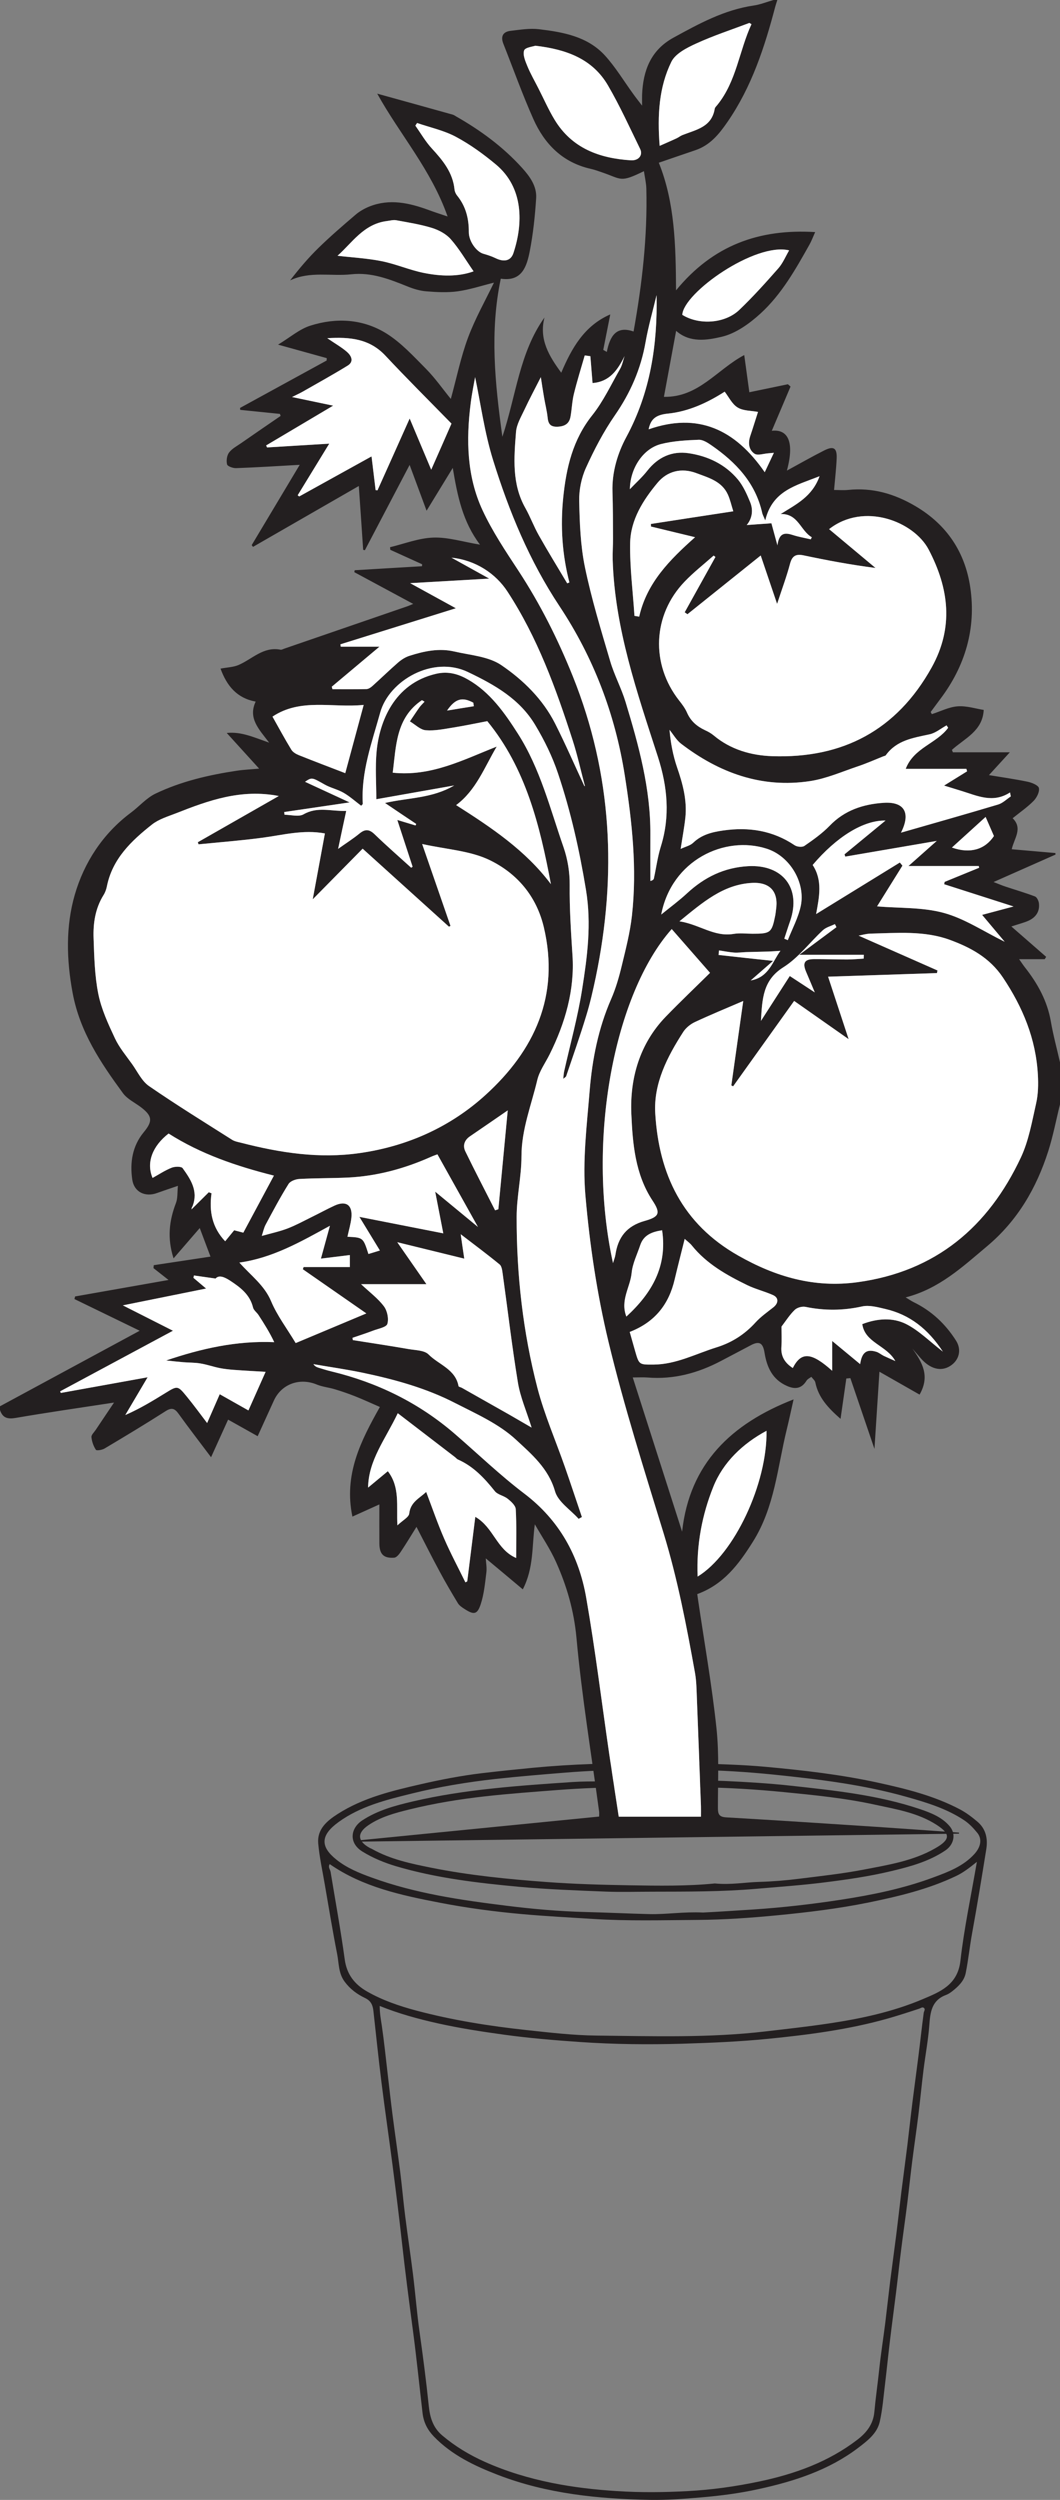<?xml version="1.0" encoding="UTF-8"?>
<svg xmlns="http://www.w3.org/2000/svg" xmlns:xlink="http://www.w3.org/1999/xlink" width="87.438pt" height="206.137pt" viewBox="0 0 87.438 206.137" version="1.1">
<rect x="0" y="0" width="87.438" height="206.137" fill="#808080" stroke="none"/>
<defs>
<clipPath id="clip1">
  <path d="M 26 145 L 82 145 L 82 206.137 L 26 206.137 Z M 26 145 "/>
</clipPath>
<clipPath id="clip2">
  <path d="M 0 0 L 87.438 0 L 87.438 152 L 0 152 Z M 0 0 "/>
</clipPath>
</defs>
<g id="surface1">
<g clip-path="url(#clip1)" clip-rule="nonzero">
<path style=" stroke:none;fill-rule:evenodd;fill:rgb(13.73%,12.16%,12.549%);fill-opacity:1;" d="M 57.996 157.703 C 59.25 157.641 60.715 157.543 62.176 157.449 C 64.578 157.289 66.957 157.016 69.336 156.652 C 71.953 156.25 74.539 155.723 77.02 154.797 C 78.238 154.348 79.473 153.879 80.387 152.867 C 80.91 152.285 81.027 151.629 80.613 151.129 C 80.301 150.746 79.957 150.379 79.539 150.098 C 78.078 149.125 76.414 148.625 74.762 148.16 C 71.191 147.152 67.52 146.711 63.844 146.332 C 61.656 146.109 59.457 145.973 57.258 145.941 C 53.723 145.887 50.191 145.879 46.66 146.164 C 44.73 146.32 42.809 146.477 40.883 146.688 C 38.547 146.949 36.23 147.328 33.953 147.895 C 31.844 148.414 29.719 148.941 27.922 150.246 C 26.43 151.328 26.41 152.266 27.734 153.328 C 28.598 154.027 29.633 154.449 30.688 154.828 C 34.281 156.137 38.039 156.68 41.805 157.145 C 43.957 157.414 46.133 157.605 48.297 157.66 C 50.055 157.703 51.809 157.789 53.562 157.832 C 54.977 157.867 56.375 157.625 57.996 157.703 M 80.582 153.523 C 79.957 154.027 79.465 154.402 78.906 154.672 C 76.582 155.789 74.094 156.375 71.594 156.887 C 69.141 157.383 66.652 157.684 64.16 157.926 C 61.953 158.141 59.727 158.297 57.512 158.312 C 54.645 158.332 51.777 158.414 48.906 158.23 C 46.973 158.109 45.039 158.008 43.105 157.836 C 40.82 157.633 38.551 157.332 36.305 156.898 C 33.105 156.281 29.926 155.605 27.199 153.711 C 27.035 153.961 27.234 154.141 27.27 154.348 C 27.664 156.75 28.105 159.141 28.434 161.555 C 28.602 162.809 29.254 163.629 30.289 164.219 C 31.555 164.941 32.93 165.41 34.332 165.785 C 37.309 166.578 40.336 167.059 43.402 167.391 C 45.328 167.598 47.262 167.828 49.184 167.848 C 53.844 167.898 58.508 168.051 63.156 167.504 C 64.902 167.301 66.645 167.109 68.383 166.848 C 71.023 166.453 73.629 165.895 76.094 164.855 C 77.527 164.25 78.996 163.684 79.223 161.688 C 79.527 159.004 80.098 156.348 80.582 153.523 M 31.32 165.406 C 31.324 166.012 31.414 166.504 31.488 166.984 C 31.684 168.32 31.82 169.656 31.977 170.996 C 32.113 172.145 32.238 173.293 32.387 174.445 C 32.59 176.016 32.82 177.578 33.02 179.148 C 33.172 180.359 33.273 181.578 33.43 182.789 C 33.629 184.359 33.867 185.926 34.062 187.492 C 34.262 189.09 34.383 190.695 34.609 192.285 C 34.895 194.32 35.16 196.359 35.371 198.402 C 35.469 199.344 35.719 200.18 36.488 200.828 C 37.543 201.719 38.699 202.414 39.953 202.98 C 41.75 203.789 43.617 204.348 45.543 204.738 C 47.312 205.094 49.094 205.297 50.895 205.41 C 52.844 205.535 54.777 205.516 56.723 205.41 C 58.723 205.305 60.684 205.027 62.637 204.617 C 65.57 204 68.34 203.004 70.734 201.164 C 71.465 200.602 72.035 199.906 72.125 198.871 C 72.23 197.719 72.398 196.574 72.52 195.426 C 72.652 194.148 72.855 192.879 73.016 191.605 C 73.16 190.438 73.285 189.266 73.43 188.098 C 73.59 186.824 73.77 185.555 73.93 184.281 C 74.078 183.109 74.207 181.938 74.348 180.77 C 74.512 179.473 74.688 178.18 74.848 176.887 C 74.992 175.695 75.121 174.504 75.27 173.312 C 75.426 172.059 75.602 170.809 75.758 169.559 C 75.91 168.367 76.035 167.172 76.195 165.984 C 76.211 165.844 76.352 165.695 76.219 165.574 C 76.086 165.457 75.949 165.594 75.805 165.637 C 74.957 165.918 74.109 166.191 73.25 166.438 C 70.012 167.355 66.684 167.785 63.348 168.117 C 61.012 168.348 58.656 168.449 56.309 168.52 C 53.484 168.602 50.656 168.574 47.84 168.379 C 45.746 168.234 43.652 168.062 41.562 167.773 C 39.723 167.52 37.891 167.238 36.078 166.832 C 34.477 166.473 32.898 166.043 31.32 165.406 M 53.227 145.402 C 55.086 145.402 56.332 145.371 57.57 145.41 C 59.406 145.469 61.246 145.516 63.07 145.68 C 66.203 145.965 69.332 146.32 72.406 146.992 C 74.734 147.5 77.051 148.07 79.188 149.199 C 79.699 149.469 80.16 149.82 80.602 150.191 C 81.32 150.785 81.496 151.594 81.359 152.469 C 80.988 154.781 80.609 157.102 80.188 159.41 C 79.988 160.5 79.879 161.609 79.66 162.695 C 79.531 163.348 79.043 163.809 78.527 164.211 C 78.379 164.324 78.211 164.434 78.035 164.5 C 76.84 164.945 76.734 165.938 76.656 167.02 C 76.562 168.254 76.328 169.477 76.176 170.707 C 76.023 171.941 75.906 173.18 75.754 174.414 C 75.598 175.664 75.414 176.914 75.254 178.164 C 75.105 179.332 74.984 180.508 74.84 181.676 C 74.68 182.949 74.496 184.219 74.336 185.492 C 74.188 186.641 74.07 187.793 73.926 188.941 C 73.762 190.277 73.578 191.613 73.418 192.953 C 73.273 194.145 73.156 195.336 73.012 196.527 C 72.879 197.59 72.805 198.668 72.566 199.707 C 72.34 200.676 71.531 201.277 70.785 201.848 C 68.352 203.691 65.516 204.602 62.586 205.242 C 61.02 205.59 59.43 205.793 57.824 205.93 C 56.426 206.051 55.016 206.156 53.629 206.133 C 49.359 206.055 45.121 205.633 41.082 204.078 C 39.137 203.328 37.277 202.445 35.789 200.91 C 35.258 200.359 34.949 199.742 34.859 199 C 34.594 196.723 34.363 194.441 34.062 192.168 C 33.738 189.727 33.418 187.289 33.148 184.836 C 32.914 182.711 32.645 180.59 32.371 178.465 C 32.078 176.215 31.75 173.973 31.469 171.723 C 31.223 169.766 31.023 167.805 30.805 165.844 C 30.754 165.363 30.621 164.996 30.117 164.754 C 29.465 164.445 28.883 164.02 28.43 163.406 C 27.918 162.715 27.961 161.914 27.816 161.152 C 27.441 159.25 27.129 157.336 26.797 155.422 C 26.605 154.285 26.352 153.156 26.25 152.012 C 26.145 150.836 26.965 150.148 27.848 149.582 C 29.949 148.234 32.344 147.664 34.73 147.117 C 36.367 146.742 38.027 146.422 39.699 146.219 C 41.102 146.051 42.516 145.906 43.926 145.77 C 47.227 145.453 50.535 145.367 53.227 145.402 "/>
</g>
<path style=" stroke:none;fill-rule:evenodd;fill:rgb(13.73%,12.16%,12.549%);fill-opacity:1;" d="M 58.965 155.305 C 60.309 155.434 61.469 155.207 62.637 155.176 C 63.727 155.145 64.828 155.055 65.914 154.918 C 67.691 154.695 69.48 154.504 71.242 154.164 C 73.273 153.773 75.336 153.449 77.152 152.402 C 78.402 151.688 78.414 151.223 77.277 150.484 C 75.719 149.473 73.918 149.188 72.156 148.805 C 69.688 148.266 67.172 148.02 64.664 147.773 C 62.391 147.551 60.102 147.406 57.816 147.379 C 53.871 147.332 49.926 147.297 45.98 147.602 C 43.965 147.758 41.953 147.902 39.945 148.129 C 37.863 148.363 35.801 148.703 33.77 149.203 C 32.598 149.492 31.414 149.805 30.391 150.5 C 29.426 151.152 29.477 151.824 30.523 152.387 C 30.582 152.414 30.645 152.434 30.699 152.469 C 32.227 153.328 33.926 153.676 35.613 154.016 C 38.746 154.641 41.926 154.953 45.105 155.188 C 47.371 155.355 49.645 155.418 51.91 155.457 C 54.32 155.496 56.73 155.531 58.965 155.305 M 53.879 155.984 C 52.574 155.984 51.266 156.027 49.961 155.977 C 47.566 155.879 45.168 155.797 42.785 155.578 C 39.383 155.262 35.984 154.863 32.688 153.891 C 31.707 153.598 30.766 153.215 29.883 152.668 C 28.742 151.953 28.914 150.75 29.871 150.113 C 31.137 149.277 32.582 148.887 34.035 148.547 C 36.199 148.039 38.391 147.711 40.605 147.477 C 42.812 147.238 45.02 147.09 47.234 146.941 C 48.84 146.836 50.445 146.953 52.043 146.82 C 52.906 146.75 53.777 146.645 54.633 146.727 C 56.344 146.891 58.059 146.773 59.77 146.855 C 61.598 146.938 63.426 147.047 65.246 147.246 C 68.852 147.641 72.469 148.016 75.934 149.191 C 76.828 149.496 77.715 149.852 78.336 150.586 C 78.887 151.234 78.688 152.109 77.977 152.586 C 76.625 153.496 75.086 153.914 73.527 154.285 C 71.719 154.719 69.883 154.984 68.035 155.215 C 66.156 155.453 64.273 155.582 62.391 155.746 C 59.555 155.992 56.719 155.977 53.879 155.984 "/>
<g clip-path="url(#clip2)" clip-rule="nonzero">
<path style=" stroke:none;fill-rule:evenodd;fill:rgb(13.73%,12.16%,12.549%);fill-opacity:1;" d="M 39.086 58.234 C 39.074 58.137 39.059 58.035 39.043 57.941 C 38.133 57.453 37.559 57.598 36.875 58.594 C 37.691 58.457 38.387 58.344 39.086 58.234 M 61.922 80.848 C 63.438 80.586 63.734 79.25 64.379 78.402 C 64.051 78.422 63.723 78.449 63.398 78.461 C 62.781 78.48 62.16 78.488 61.543 78.508 C 61.215 78.52 60.879 78.57 60.555 78.547 C 60.137 78.516 59.727 78.43 59.312 78.367 C 59.301 78.492 59.285 78.617 59.273 78.746 C 60.703 78.902 62.129 79.059 63.77 79.234 C 63.086 79.832 62.504 80.34 61.922 80.848 M 81.301 67.363 C 80.395 68.188 79.48 69.023 78.523 69.887 C 80.039 70.422 81.25 70.043 81.988 68.938 C 81.754 68.402 81.543 67.914 81.301 67.363 M 71.246 79.043 C 71.25 78.941 71.254 78.832 71.254 78.727 L 65.934 78.727 C 67.082 77.875 68.039 77.164 68.996 76.453 C 68.953 76.371 68.914 76.285 68.871 76.199 C 68.539 76.363 68.141 76.461 67.879 76.703 C 66.785 77.715 65.859 78.98 64.621 79.754 C 62.934 80.82 62.875 82.336 62.77 84.18 C 63.625 82.848 64.371 81.688 65.148 80.48 C 65.797 80.902 66.41 81.305 67.211 81.832 C 66.91 81.113 66.695 80.613 66.484 80.109 C 66.188 79.398 66.367 79.094 67.133 79.086 C 68.051 79.078 68.969 79.117 69.887 79.117 C 70.34 79.117 70.793 79.07 71.246 79.043 M 51.668 108.562 C 53.789 106.613 55.055 104.41 54.617 101.445 C 53.773 101.574 53.094 101.832 52.812 102.672 C 52.559 103.434 52.176 104.188 52.102 104.969 C 51.988 106.141 51.148 107.211 51.668 108.562 M 40.84 99.801 C 40.934 99.77 41.023 99.742 41.109 99.711 C 41.379 96.902 41.641 94.094 41.883 91.559 C 40.984 92.176 39.879 92.941 38.766 93.699 C 38.301 94.016 38.16 94.469 38.383 94.934 C 39.176 96.57 40.02 98.18 40.84 99.801 M 53.504 35.402 C 57.566 33.984 60.625 35.387 63.082 38.938 C 63.348 38.375 63.566 37.91 63.836 37.336 C 63.527 37.363 63.453 37.375 63.375 37.379 C 62.992 37.402 62.504 37.586 62.242 37.414 C 61.754 37.094 61.695 36.512 61.895 35.93 C 62.121 35.266 62.32 34.594 62.527 33.965 C 61.969 33.859 61.312 33.887 60.848 33.602 C 60.383 33.32 60.109 32.723 59.777 32.297 C 58.379 33.195 56.805 33.93 55.117 34.102 C 54.121 34.203 53.684 34.523 53.504 35.402 M 64.695 77.402 C 64.793 77.441 64.887 77.484 64.984 77.523 C 65.352 76.586 65.848 75.672 66.055 74.699 C 66.453 72.82 65.191 70.598 63.23 69.977 C 59.773 68.875 55.41 70.918 54.543 75.41 C 55.309 74.789 56.02 74.266 56.664 73.668 C 58.102 72.336 59.73 71.531 61.723 71.422 C 64.566 71.27 66.105 73.238 65.184 75.93 C 65.012 76.418 64.859 76.91 64.695 77.402 M 51.957 40.34 C 52.453 39.816 52.977 39.352 53.398 38.812 C 54.277 37.695 55.426 37.168 56.805 37.371 C 58.395 37.605 59.828 38.289 60.875 39.547 C 61.312 40.078 61.609 40.75 61.875 41.395 C 62.172 42.105 62.012 42.805 61.594 43.293 C 62.273 43.246 63.008 43.191 63.633 43.148 C 63.793 43.734 63.926 44.223 64.129 44.969 C 64.27 43.891 64.773 43.914 65.402 44.117 C 65.883 44.273 66.387 44.359 66.879 44.473 C 66.91 44.414 66.938 44.359 66.965 44.301 C 66.031 43.77 65.844 42.336 64.395 42.387 C 65.652 41.594 66.992 40.969 67.605 39.266 C 65.668 40.039 63.715 40.438 63.125 42.914 C 62.969 42.543 62.902 42.43 62.875 42.305 C 62.32 39.812 60.703 38.117 58.691 36.723 C 58.379 36.508 57.984 36.25 57.637 36.262 C 56.598 36.305 55.535 36.359 54.535 36.613 C 53.043 36.988 51.98 38.621 51.957 40.34 M 56.047 75.969 C 57.691 76.223 58.914 77.277 60.508 77.008 C 61.016 76.922 61.551 76.996 62.078 76.996 C 63.57 76.996 63.664 76.918 63.957 75.445 C 63.98 75.316 63.992 75.184 64.008 75.055 C 64.246 73.578 63.57 72.727 62.047 72.801 C 59.656 72.922 57.953 74.418 56.047 75.969 M 65.094 20.645 C 62.301 19.961 56.375 24.141 56.285 25.961 C 57.66 26.82 59.793 26.691 60.984 25.555 C 62.121 24.469 63.172 23.297 64.207 22.121 C 64.574 21.703 64.797 21.152 65.094 20.645 M 22.477 59.094 C 22.984 59.988 23.48 60.914 24.027 61.809 C 24.148 62.016 24.41 62.172 24.645 62.266 C 25.91 62.773 27.184 63.254 28.48 63.754 C 28.969 61.941 29.469 60.105 30 58.125 C 27.395 58.387 24.812 57.539 22.477 59.094 M 39.066 22.375 C 38.414 21.438 37.879 20.516 37.188 19.734 C 36.809 19.297 36.207 18.973 35.641 18.797 C 34.684 18.5 33.676 18.344 32.68 18.16 C 32.438 18.117 32.168 18.195 31.91 18.23 C 29.984 18.469 29.023 20.055 27.84 21.09 C 29.012 21.227 30.266 21.293 31.48 21.535 C 32.652 21.77 33.77 22.262 34.938 22.5 C 36.344 22.785 37.773 22.84 39.066 22.375 M 57.543 130 C 60.586 128.145 63.297 122.301 63.23 117.98 C 61.262 119.035 59.648 120.578 58.84 122.598 C 57.918 124.891 57.438 127.375 57.543 130 M 64.465 109.387 C 64.465 109.922 64.496 110.492 64.457 111.055 C 64.398 111.852 64.75 112.383 65.395 112.805 C 66.09 111.438 66.922 111.488 68.645 113.031 L 68.645 110.574 C 69.461 111.25 70.172 111.84 70.953 112.484 C 71.09 111.504 71.496 111.223 72.273 111.461 C 72.492 111.523 72.68 111.691 72.891 111.797 C 73.191 111.938 73.496 112.07 73.855 112.23 C 73.137 110.926 71.344 110.723 71.129 109.184 C 72.387 108.699 73.652 108.633 74.734 109.172 C 75.793 109.703 76.668 110.598 77.777 111.453 C 76.547 109.578 75.035 108.395 73.012 107.93 C 72.391 107.785 71.699 107.594 71.105 107.727 C 69.539 108.074 68.008 108.082 66.449 107.762 C 66.172 107.703 65.758 107.816 65.559 108.008 C 65.145 108.406 64.828 108.91 64.465 109.387 M 20.07 101.645 C 20.91 100.074 21.746 98.52 22.594 96.938 C 19.484 96.156 16.559 95.156 13.906 93.469 C 12.578 94.5 12.047 95.867 12.586 97.129 C 13.117 96.836 13.617 96.5 14.164 96.285 C 14.43 96.18 14.957 96.168 15.066 96.328 C 15.723 97.238 16.359 98.195 15.898 99.422 C 15.871 99.496 15.82 99.562 15.805 99.637 C 15.793 99.711 15.816 99.789 15.809 99.711 C 16.262 99.262 16.742 98.785 17.223 98.309 C 17.297 98.336 17.375 98.367 17.449 98.398 C 17.238 99.875 17.496 101.215 18.574 102.352 C 18.809 102.062 19.051 101.766 19.316 101.445 C 19.551 101.508 19.801 101.574 20.07 101.645 M 61.988 1.996 C 61.934 1.961 61.875 1.926 61.816 1.891 C 60.344 2.449 58.836 2.941 57.406 3.598 C 56.648 3.945 55.711 4.418 55.379 5.098 C 54.363 7.176 54.215 9.461 54.414 12.027 C 54.957 11.785 55.391 11.602 55.816 11.402 C 55.977 11.328 56.121 11.207 56.285 11.141 C 57.402 10.695 58.707 10.496 58.957 8.969 C 58.973 8.855 59.094 8.75 59.176 8.648 C 60.758 6.691 60.973 4.184 61.988 1.996 M 34.406 10.145 C 34.359 10.215 34.309 10.289 34.262 10.359 C 34.711 10.992 35.105 11.684 35.629 12.25 C 36.531 13.23 37.352 14.227 37.492 15.621 C 37.512 15.793 37.594 15.984 37.703 16.121 C 38.418 17 38.68 18 38.672 19.125 C 38.664 19.91 39.32 20.77 39.867 20.922 C 40.207 21.02 40.547 21.129 40.863 21.281 C 41.57 21.629 42.137 21.523 42.352 20.867 C 43.152 18.445 43.207 15.48 40.898 13.559 C 39.879 12.707 38.781 11.91 37.613 11.285 C 36.625 10.754 35.48 10.512 34.406 10.145 M 52.336 50.785 C 52.465 50.809 52.594 50.828 52.727 50.848 C 53.352 48.055 55.242 46.16 57.336 44.297 C 56.07 43.992 54.883 43.703 53.699 43.418 C 53.695 43.348 53.695 43.277 53.691 43.207 C 54.809 43.031 55.922 42.859 57.035 42.688 C 58.168 42.516 59.297 42.34 60.488 42.16 C 60.328 41.656 60.23 41.195 60.039 40.777 C 59.539 39.684 58.465 39.398 57.461 39.02 C 56.199 38.539 55.035 38.855 54.242 39.805 C 53.051 41.234 52.012 42.863 51.98 44.785 C 51.945 46.781 52.207 48.785 52.336 50.785 M 30.219 108.301 C 28.391 107.027 26.688 105.844 24.98 104.66 C 25.004 104.598 25.023 104.539 25.043 104.477 L 28.859 104.477 L 28.859 103.488 C 28.066 103.586 27.324 103.676 26.473 103.781 C 26.727 102.863 26.949 102.035 27.215 101.074 C 24.777 102.414 22.469 103.73 19.746 104.109 C 20.719 105.203 21.812 105.98 22.367 107.305 C 22.859 108.477 23.656 109.523 24.391 110.746 C 26.156 110.004 28.098 109.191 30.219 108.301 M 44.16 3.77 C 43.961 3.844 43.32 3.906 43.234 4.16 C 43.109 4.527 43.336 5.051 43.508 5.469 C 43.766 6.094 44.109 6.684 44.414 7.289 C 44.855 8.148 45.242 9.039 45.742 9.863 C 47.168 12.227 49.445 13.055 52.043 13.219 C 52.684 13.258 53.047 12.789 52.809 12.293 C 51.949 10.531 51.137 8.738 50.152 7.047 C 48.891 4.883 46.773 4.074 44.16 3.77 M 48.699 29.371 C 48.543 29.348 48.387 29.328 48.234 29.309 C 47.93 30.371 47.598 31.426 47.336 32.496 C 47.188 33.105 47.172 33.746 47.059 34.363 C 46.961 34.914 46.613 35.152 46.027 35.184 C 45.453 35.215 45.23 35.004 45.176 34.453 C 45.117 33.883 44.969 33.32 44.875 32.754 C 44.777 32.195 44.695 31.633 44.613 31.098 C 44.141 32.031 43.672 32.902 43.254 33.797 C 42.98 34.383 42.613 34.996 42.566 35.617 C 42.398 37.75 42.211 39.906 43.34 41.898 C 43.75 42.629 44.039 43.422 44.453 44.152 C 45.203 45.484 46.008 46.785 46.789 48.102 C 46.848 48.078 46.91 48.055 46.969 48.027 C 46.371 45.719 46.219 43.391 46.461 41.016 C 46.715 38.551 47.25 36.254 48.852 34.242 C 49.773 33.086 50.414 31.703 51.156 30.406 C 51.332 30.094 51.398 29.711 51.52 29.363 C 50.949 30.52 50.285 31.477 48.879 31.586 C 48.82 30.836 48.758 30.102 48.699 29.371 M 74.938 71.41 C 75.785 70.656 76.453 70.062 77.27 69.34 C 74.609 69.797 72.168 70.211 69.723 70.633 C 69.703 70.57 69.684 70.508 69.664 70.445 C 70.766 69.539 71.871 68.629 73.043 67.66 C 71.219 67.625 69.008 69 67.035 71.324 C 67.879 72.605 67.57 73.988 67.32 75.371 C 69.656 73.934 71.941 72.527 74.227 71.121 C 74.301 71.207 74.367 71.289 74.441 71.379 C 73.73 72.516 73.023 73.652 72.348 74.738 C 74.184 74.895 76.098 74.797 77.852 75.277 C 79.57 75.746 81.133 76.801 82.875 77.656 C 82.188 76.84 81.582 76.117 81.012 75.438 C 81.867 75.207 82.629 75.008 83.605 74.746 C 81.57 74.094 79.727 73.5 77.887 72.914 C 77.898 72.848 77.906 72.785 77.918 72.719 C 78.871 72.332 79.82 71.941 80.77 71.551 C 80.758 71.504 80.746 71.457 80.734 71.41 Z M 35.898 98.262 C 37.16 99.301 38.293 100.238 39.426 101.172 C 38.309 99.172 37.211 97.203 36.082 95.184 C 35.957 95.23 35.738 95.305 35.531 95.398 C 33.355 96.367 31.09 96.98 28.707 97.098 C 27.371 97.16 26.035 97.141 24.699 97.215 C 24.387 97.23 23.945 97.391 23.801 97.629 C 23.121 98.715 22.52 99.852 21.914 100.98 C 21.766 101.258 21.703 101.582 21.594 101.914 C 22.371 101.695 23.059 101.547 23.707 101.301 C 24.391 101.039 25.035 100.688 25.691 100.363 C 26.324 100.055 26.945 99.711 27.59 99.414 C 28.535 98.977 29.09 99.355 28.988 100.395 C 28.934 100.926 28.773 101.445 28.66 101.98 C 29.957 102.043 29.957 102.043 30.391 103.402 C 30.676 103.312 30.965 103.227 31.336 103.113 C 30.77 102.184 30.242 101.32 29.645 100.34 C 32.012 100.805 34.246 101.242 36.566 101.699 C 36.336 100.504 36.133 99.461 35.898 98.262 M 32.395 63.711 C 35.562 64.047 38.18 62.664 40.973 61.562 C 39.957 63.277 39.273 65.164 37.625 66.387 C 40.527 68.234 43.359 70.117 45.445 72.906 C 44.531 68.055 43.371 63.336 40.195 59.465 C 39.262 59.641 38.352 59.836 37.434 59.984 C 36.668 60.105 35.883 60.277 35.125 60.215 C 34.672 60.184 34.25 59.742 33.812 59.484 C 34.074 59.102 34.324 58.711 34.594 58.332 C 34.719 58.16 34.879 58.02 35.02 57.859 C 34.949 57.82 34.875 57.777 34.805 57.734 C 32.645 59.191 32.676 61.543 32.395 63.711 M 51.945 109.828 C 52.102 110.375 52.246 110.906 52.398 111.43 C 52.719 112.547 52.73 112.527 53.926 112.52 C 55.785 112.504 57.398 111.629 59.109 111.098 C 60.367 110.707 61.426 110.031 62.316 109.051 C 62.75 108.574 63.297 108.191 63.805 107.789 C 64.234 107.441 64.242 106.996 63.746 106.781 C 63.059 106.48 62.312 106.297 61.637 105.969 C 59.938 105.141 58.293 104.219 57.074 102.707 C 56.918 102.512 56.707 102.363 56.48 102.156 C 56.188 103.328 55.91 104.41 55.652 105.5 C 55.176 107.543 54.035 109.02 51.945 109.828 M 32.812 116.531 C 31.781 118.695 30.395 120.398 30.363 122.664 C 30.945 122.18 31.48 121.734 31.992 121.312 C 33.008 122.629 32.691 124.145 32.781 125.777 C 33.227 125.355 33.73 125.102 33.758 124.797 C 33.863 123.859 34.586 123.555 35.156 123.023 C 35.668 124.371 36.105 125.645 36.641 126.875 C 37.172 128.098 37.805 129.277 38.391 130.477 C 38.441 130.449 38.492 130.422 38.543 130.395 C 38.762 128.66 38.977 126.922 39.207 125.074 C 40.734 125.961 40.949 127.766 42.578 128.469 C 42.578 127.047 42.617 125.746 42.543 124.449 C 42.527 124.145 42.164 123.812 41.883 123.59 C 41.566 123.328 41.055 123.258 40.816 122.957 C 39.965 121.887 39.051 120.91 37.773 120.348 C 37.68 120.305 37.613 120.211 37.527 120.148 C 36.004 118.977 34.473 117.805 32.812 116.531 M 55.41 76.609 C 50.668 81.949 48.348 94.039 50.566 104.152 C 50.652 103.867 50.73 103.676 50.762 103.48 C 50.973 102.027 51.688 101.09 53.184 100.672 C 54.398 100.332 54.504 100.027 53.824 98.996 C 52.379 96.809 52.184 94.258 52.078 91.844 C 51.953 88.93 52.758 86.066 54.914 83.836 C 56.129 82.582 57.395 81.379 58.57 80.219 C 57.539 79.039 56.496 77.848 55.41 76.609 M 54.16 24.336 C 53.852 25.629 53.48 26.91 53.25 28.219 C 52.863 30.43 52 32.398 50.719 34.246 C 49.785 35.598 49.012 37.082 48.332 38.582 C 47.957 39.41 47.758 40.398 47.777 41.309 C 47.816 43.141 47.883 45 48.254 46.785 C 48.793 49.395 49.578 51.953 50.332 54.512 C 50.668 55.66 51.254 56.738 51.602 57.883 C 52.684 61.449 53.676 65.039 53.648 68.816 C 53.641 70.094 53.648 71.367 53.648 72.645 C 53.848 72.594 53.918 72.52 53.938 72.434 C 54.129 71.562 54.242 70.672 54.504 69.824 C 55.293 67.316 55.062 64.875 54.27 62.41 C 52.555 57.105 50.715 51.824 50.539 46.164 C 50.523 45.578 50.57 44.988 50.566 44.406 C 50.562 43.117 50.562 41.832 50.523 40.547 C 50.469 38.93 50.953 37.359 51.664 36.039 C 53.652 32.355 54.242 28.43 54.16 24.336 M 48.203 64.816 L 48.25 64.816 C 47.914 63.559 47.637 62.281 47.238 61.043 C 45.859 56.773 44.34 52.57 41.855 48.773 C 40.898 47.305 39.242 46.188 37.242 45.984 C 38.273 46.555 39.215 47.078 40.355 47.711 C 38.105 47.84 36.09 47.953 33.832 48.086 C 35.184 48.828 36.316 49.449 37.602 50.156 C 34.312 51.184 31.195 52.156 28.078 53.129 C 28.086 53.195 28.098 53.258 28.109 53.324 L 31.301 53.324 C 29.879 54.516 28.625 55.57 27.367 56.625 C 27.391 56.691 27.406 56.762 27.426 56.832 C 28.359 56.832 29.293 56.844 30.227 56.82 C 30.391 56.816 30.574 56.695 30.707 56.578 C 31.426 55.934 32.113 55.262 32.84 54.629 C 33.113 54.395 33.438 54.184 33.773 54.078 C 34.98 53.691 36.223 53.426 37.484 53.723 C 38.797 54.027 40.293 54.125 41.352 54.844 C 43.156 56.07 44.77 57.648 45.789 59.66 C 46.645 61.352 47.402 63.098 48.203 64.816 M 12.18 113.566 C 11.504 114.707 10.918 115.691 10.336 116.68 C 11.547 116.152 12.594 115.512 13.641 114.867 C 14.645 114.25 14.656 114.238 15.41 115.16 C 15.977 115.852 16.504 116.574 17.086 117.34 C 17.457 116.492 17.781 115.754 18.125 114.965 C 18.957 115.438 19.723 115.867 20.492 116.301 C 20.969 115.234 21.418 114.23 21.91 113.117 C 21.109 113.07 20.184 113.023 19.262 112.953 C 18.871 112.922 18.484 112.879 18.105 112.805 C 17.574 112.695 17.059 112.512 16.523 112.426 C 16.059 112.348 15.582 112.363 15.109 112.324 C 14.645 112.285 14.176 112.23 13.707 112.18 C 16.594 111.203 19.496 110.539 22.621 110.672 C 22.238 109.859 21.785 109.145 21.324 108.434 C 21.184 108.219 20.926 108.043 20.871 107.812 C 20.613 106.746 19.832 106.16 18.988 105.605 C 18.5 105.285 18.051 105.113 17.785 105.426 C 17.07 105.324 16.535 105.246 15.996 105.172 C 15.984 105.238 15.969 105.301 15.957 105.367 C 16.277 105.637 16.598 105.91 17 106.25 C 14.668 106.723 12.496 107.16 10.133 107.637 C 11.598 108.379 12.883 109.031 14.266 109.73 C 11.082 111.441 8.023 113.082 4.961 114.727 C 4.977 114.77 4.996 114.812 5.016 114.859 C 7.355 114.434 9.695 114.012 12.18 113.566 M 26.996 27.887 C 27.656 28.34 28.188 28.637 28.637 29.031 C 28.98 29.336 29.223 29.816 28.672 30.152 C 27.453 30.902 26.195 31.594 24.953 32.305 C 24.727 32.434 24.484 32.539 24.09 32.738 C 25.309 32.992 26.312 33.207 27.48 33.449 C 25.539 34.605 23.746 35.668 21.953 36.73 C 21.98 36.785 22.008 36.84 22.031 36.895 C 23.695 36.793 25.359 36.691 27.16 36.582 C 26.25 38.07 25.402 39.457 24.555 40.84 C 24.598 40.871 24.641 40.902 24.68 40.938 C 26.652 39.844 28.621 38.754 30.648 37.637 C 30.773 38.664 30.879 39.539 30.984 40.414 C 31.039 40.422 31.09 40.43 31.137 40.434 C 32.008 38.5 32.875 36.562 33.793 34.508 C 34.398 35.941 34.941 37.234 35.57 38.73 C 36.18 37.355 36.707 36.152 37.242 34.93 C 35.367 33.012 33.543 31.203 31.793 29.328 C 30.488 27.938 28.887 27.77 26.996 27.887 M 29.078 110.312 C 29.086 110.375 29.094 110.438 29.102 110.504 C 30.645 110.746 32.191 110.977 33.734 111.246 C 34.293 111.336 35.012 111.336 35.355 111.688 C 36.191 112.531 37.57 112.898 37.824 114.297 C 37.836 114.359 38.004 114.383 38.094 114.434 C 39.414 115.18 40.738 115.926 42.059 116.676 C 42.609 116.992 43.156 117.316 43.852 117.715 C 43.426 116.355 42.922 115.211 42.723 114.012 C 42.234 111.039 41.887 108.043 41.469 105.055 C 41.43 104.785 41.398 104.414 41.215 104.266 C 40.203 103.434 39.145 102.648 38.004 101.773 C 38.109 102.523 38.195 103.109 38.297 103.785 C 36.461 103.332 34.711 102.906 32.77 102.43 C 33.629 103.664 34.355 104.711 35.176 105.891 L 29.785 105.891 C 30.492 106.555 31.176 107.062 31.668 107.711 C 31.945 108.082 32.082 108.738 31.953 109.164 C 31.871 109.445 31.199 109.559 30.781 109.719 C 30.219 109.934 29.648 110.117 29.078 110.312 M 78.211 60.012 C 78.168 59.945 78.125 59.879 78.082 59.812 C 77.617 60.066 77.176 60.445 76.676 60.551 C 75.328 60.844 73.965 61.035 73.074 62.27 C 73.039 62.324 72.941 62.336 72.867 62.367 C 72.164 62.645 71.473 62.953 70.762 63.191 C 69.449 63.633 68.152 64.207 66.805 64.41 C 62.824 65.012 59.32 63.727 56.184 61.328 C 55.797 61.031 55.543 60.566 55.227 60.18 C 55.32 61.254 55.512 62.285 55.848 63.266 C 56.316 64.617 56.684 65.973 56.535 67.418 C 56.445 68.242 56.289 69.059 56.145 70 C 56.547 69.809 56.938 69.727 57.18 69.492 C 57.887 68.82 58.727 68.613 59.656 68.48 C 61.781 68.176 63.746 68.484 65.551 69.699 C 65.75 69.832 66.176 69.875 66.355 69.75 C 67.086 69.246 67.824 68.723 68.438 68.086 C 69.664 66.816 71.199 66.312 72.879 66.199 C 74.574 66.082 75.164 67 74.32 68.66 C 77.09 67.867 79.723 67.121 82.344 66.332 C 82.723 66.219 83.035 65.898 83.379 65.672 C 83.359 65.562 83.34 65.453 83.316 65.344 C 81.898 66.262 80.609 65.613 79.301 65.215 C 78.852 65.078 78.398 64.938 77.875 64.777 C 78.574 64.344 79.172 63.973 79.77 63.602 C 79.754 63.535 79.734 63.469 79.715 63.398 L 74.711 63.398 C 75.379 61.648 77.262 61.312 78.211 60.012 M 59.016 45.922 C 58.969 45.887 58.918 45.852 58.867 45.812 C 58.066 46.523 57.215 47.188 56.477 47.957 C 53.824 50.715 53.664 54.766 56.027 57.77 C 56.27 58.074 56.512 58.402 56.668 58.754 C 56.969 59.449 57.477 59.891 58.141 60.203 C 58.402 60.32 58.664 60.465 58.879 60.648 C 60.273 61.816 61.973 62.293 63.691 62.352 C 69.504 62.555 73.965 60.219 76.848 55.039 C 78.695 51.723 78.273 48.5 76.602 45.316 C 75.383 43 71.266 41.379 68.391 43.629 C 69.672 44.703 70.945 45.77 72.219 46.832 C 70.195 46.574 68.242 46.207 66.301 45.797 C 65.652 45.66 65.344 45.828 65.168 46.488 C 64.891 47.535 64.508 48.555 64.102 49.797 C 63.605 48.328 63.188 47.098 62.75 45.805 C 60.688 47.457 58.699 49.055 56.707 50.648 C 56.633 50.598 56.555 50.543 56.48 50.488 C 57.324 48.969 58.168 47.445 59.016 45.922 M 57.82 149.801 C 57.82 149.445 57.828 149.188 57.82 148.934 C 57.711 145.996 57.605 143.062 57.488 140.133 C 57.457 139.398 57.457 138.652 57.328 137.934 C 56.633 134.066 55.895 130.211 54.742 126.438 C 53.141 121.203 51.477 115.98 50.199 110.664 C 49.246 106.703 48.641 102.625 48.289 98.562 C 48.043 95.715 48.406 92.805 48.641 89.934 C 48.852 87.344 49.355 84.797 50.41 82.383 C 50.793 81.512 51.062 80.574 51.285 79.645 C 51.617 78.27 51.973 76.891 52.129 75.492 C 52.559 71.602 52.141 67.754 51.531 63.898 C 50.734 58.859 48.945 54.199 46.156 49.992 C 43.668 46.242 41.992 42.18 40.676 37.949 C 39.961 35.652 39.641 33.23 39.191 31.094 C 39.098 31.633 38.926 32.445 38.824 33.273 C 38.445 36.281 38.508 39.285 39.805 42.074 C 40.617 43.82 41.703 45.445 42.766 47.062 C 44.566 49.812 46.023 52.707 47.254 55.773 C 50.504 63.871 50.895 72.125 49.145 80.574 C 48.918 81.648 48.676 82.727 48.352 83.773 C 47.844 85.445 47.262 87.09 46.703 88.742 C 46.68 88.805 46.598 88.84 46.461 88.961 C 46.492 88.699 46.496 88.527 46.531 88.363 C 47.039 86.094 47.664 83.844 48.023 81.551 C 48.449 78.855 48.801 76.199 48.336 73.375 C 47.793 70.094 47.078 66.895 46.027 63.77 C 45.566 62.391 44.91 61.051 44.16 59.797 C 42.883 57.648 40.84 56.484 38.598 55.414 C 35.715 54.035 32.102 56.102 31.363 58.754 C 30.684 61.207 29.77 63.656 29.926 66.281 C 29.926 66.316 29.867 66.355 29.793 66.441 C 29.309 66.078 28.859 65.672 28.348 65.375 C 27.859 65.09 27.273 64.973 26.781 64.691 C 25.734 64.102 25.734 64.074 25.16 64.465 C 26.34 65.012 27.48 65.539 28.836 66.164 C 26.875 66.453 25.16 66.707 23.445 66.957 C 23.453 67.035 23.461 67.109 23.469 67.184 C 24 67.184 24.641 67.375 25.039 67.148 C 26.188 66.484 27.32 66.91 28.559 66.867 C 28.328 67.938 28.121 68.898 27.891 69.996 C 28.547 69.527 29.125 69.164 29.648 68.734 C 30.125 68.34 30.469 68.371 30.914 68.805 C 31.891 69.75 32.914 70.641 33.918 71.551 C 33.957 71.523 33.996 71.496 34.035 71.469 C 33.625 70.219 33.219 68.965 32.773 67.613 C 33.359 67.789 33.816 67.926 34.277 68.066 C 34.293 68.023 34.312 67.984 34.332 67.941 C 33.512 67.395 32.695 66.844 31.758 66.211 C 33.711 65.766 35.641 65.844 37.469 64.766 C 35.195 65.168 33.121 65.535 31.043 65.902 C 31.043 64.629 30.941 63.281 31.066 61.957 C 31.293 59.559 32.477 56.371 35.973 55.559 C 37 55.32 37.844 55.598 38.602 56.031 C 40.426 57.074 41.621 58.773 42.723 60.5 C 44.566 63.383 45.383 66.699 46.492 69.879 C 46.828 70.855 47.004 71.938 46.992 72.969 C 46.973 74.91 47.098 76.836 47.223 78.77 C 47.414 81.625 46.621 84.367 45.336 86.945 C 44.988 87.645 44.496 88.312 44.32 89.055 C 43.828 91.133 43.016 93.137 43.016 95.336 C 43.016 97.008 42.617 98.68 42.617 100.352 C 42.609 105.117 43.137 109.836 44.332 114.449 C 44.91 116.664 45.84 118.789 46.598 120.961 C 47.078 122.332 47.531 123.711 48 125.094 C 47.91 125.141 47.82 125.191 47.73 125.242 C 47.055 124.488 46.031 123.84 45.781 122.965 C 45.242 121.07 43.816 119.879 42.559 118.711 C 41.152 117.406 39.273 116.578 37.527 115.684 C 35.141 114.457 32.555 113.746 29.93 113.195 C 28.582 112.914 27.211 112.723 25.852 112.484 C 25.973 112.66 26.113 112.727 26.262 112.773 C 26.609 112.883 26.961 112.992 27.316 113.078 C 31.129 113.996 34.559 115.672 37.531 118.246 C 39.438 119.895 41.262 121.652 43.262 123.168 C 46.148 125.363 47.754 128.289 48.355 131.742 C 49.102 136.027 49.629 140.348 50.258 144.656 C 50.508 146.359 50.773 148.059 51.039 149.801 Z M 61.309 82.539 C 59.895 83.148 58.586 83.684 57.312 84.281 C 56.949 84.453 56.582 84.75 56.363 85.086 C 55.043 87.137 53.902 89.336 54.051 91.816 C 54.352 96.824 56.293 100.922 60.895 103.531 C 63.992 105.293 67.18 106.215 70.742 105.727 C 77.184 104.844 81.523 101.172 84.215 95.434 C 84.859 94.055 85.129 92.484 85.469 90.98 C 85.641 90.227 85.656 89.414 85.613 88.633 C 85.453 85.676 84.379 83.07 82.73 80.605 C 81.625 78.953 80.043 78.121 78.344 77.496 C 76.242 76.727 74 76.934 71.801 76.984 C 71.422 76.996 71.047 77.113 70.828 77.152 C 72.949 78.09 75.141 79.055 77.332 80.023 C 77.316 80.094 77.301 80.168 77.289 80.238 C 74.32 80.336 71.355 80.434 68.309 80.535 C 68.871 82.246 69.406 83.863 70.004 85.688 C 68.379 84.547 66.949 83.547 65.508 82.535 C 63.793 84.934 62.133 87.254 60.473 89.578 C 60.422 89.551 60.375 89.523 60.328 89.496 C 60.645 87.223 60.969 84.945 61.309 82.539 M 29.914 69.98 C 28.551 71.363 27.25 72.68 25.797 74.156 C 26.156 72.211 26.477 70.477 26.801 68.723 C 25.004 68.391 23.332 68.855 21.637 69.078 C 19.891 69.312 18.133 69.445 16.379 69.621 C 16.359 69.566 16.336 69.508 16.316 69.449 C 18.516 68.195 20.715 66.941 22.996 65.637 C 19.879 65.031 17.191 66.008 14.527 67.059 C 13.844 67.324 13.102 67.547 12.543 67.984 C 10.844 69.328 9.277 70.809 8.816 73.078 C 8.77 73.332 8.676 73.594 8.539 73.809 C 7.859 74.902 7.676 76.121 7.719 77.363 C 7.773 78.898 7.809 80.461 8.109 81.957 C 8.363 83.219 8.926 84.434 9.477 85.609 C 9.84 86.383 10.41 87.059 10.91 87.762 C 11.348 88.379 11.699 89.145 12.293 89.555 C 14.531 91.098 16.848 92.527 19.145 93.984 C 19.359 94.117 19.637 94.168 19.891 94.23 C 23.098 95.055 26.316 95.559 29.656 95.082 C 33.625 94.52 37.172 92.91 40.062 90.277 C 44.078 86.625 46.195 82.109 44.859 76.457 C 44.246 73.871 42.641 72.031 40.438 70.945 C 38.809 70.141 36.824 70.043 34.82 69.594 C 35.652 71.992 36.41 74.168 37.16 76.344 C 37.117 76.367 37.078 76.391 37.035 76.414 C 34.699 74.305 32.367 72.195 29.914 69.98 M 0 116.27 L 0 115.957 C 3.793 113.906 7.59 111.855 11.523 109.73 C 9.625 108.809 7.883 107.965 6.141 107.117 C 6.156 107.043 6.18 106.977 6.195 106.902 C 8.715 106.457 11.234 106.012 13.902 105.543 C 13.383 105.137 13.023 104.852 12.66 104.566 C 12.668 104.484 12.676 104.402 12.684 104.324 C 14.215 104.094 15.746 103.863 17.363 103.617 C 17.109 102.941 16.824 102.188 16.477 101.262 C 15.668 102.195 15.023 102.945 14.316 103.762 C 13.777 102.082 13.961 100.645 14.512 99.203 C 14.668 98.801 14.621 98.316 14.676 97.781 C 13.992 98.016 13.477 98.184 12.961 98.371 C 11.98 98.734 11.059 98.301 10.91 97.266 C 10.707 95.867 10.914 94.504 11.852 93.367 C 12.609 92.453 12.578 92.027 11.629 91.301 C 11.129 90.922 10.508 90.633 10.148 90.148 C 8.305 87.633 6.59 85.09 5.992 81.879 C 5.477 79.125 5.418 76.371 6.168 73.781 C 6.934 71.129 8.48 68.738 10.801 67.008 C 11.488 66.496 12.078 65.797 12.832 65.438 C 14.949 64.426 17.23 63.898 19.543 63.551 C 20.145 63.461 20.754 63.438 21.375 63.379 C 20.441 62.352 19.57 61.395 18.703 60.438 C 19.309 60.379 19.859 60.465 20.395 60.617 C 20.938 60.766 21.465 60.98 22.203 61.238 C 21.352 60.117 20.445 59.227 21.09 57.852 C 19.523 57.566 18.699 56.527 18.191 55.133 C 18.75 55.027 19.238 55.016 19.652 54.844 C 20.797 54.363 21.719 53.289 23.145 53.574 C 23.234 53.59 23.344 53.523 23.445 53.488 C 26.84 52.32 30.234 51.152 33.629 49.984 C 33.734 49.945 33.84 49.898 34.086 49.797 C 32.379 48.879 30.805 48.031 29.227 47.18 C 29.238 47.129 29.246 47.074 29.258 47.02 C 31.109 46.91 32.957 46.797 34.809 46.691 C 34.812 46.637 34.816 46.582 34.82 46.527 L 32.195 45.336 C 32.191 45.262 32.184 45.191 32.176 45.121 C 33.363 44.836 34.547 44.367 35.742 44.328 C 36.945 44.285 38.16 44.672 39.594 44.91 C 38.168 43.02 37.738 40.922 37.348 38.582 C 36.559 39.871 35.902 40.945 35.188 42.113 C 34.707 40.82 34.273 39.648 33.789 38.336 C 32.512 40.766 31.305 43.066 30.098 45.371 C 30.047 45.359 30.004 45.348 29.957 45.336 C 29.844 43.625 29.727 41.918 29.598 40.074 C 26.625 41.785 23.75 43.441 20.871 45.094 C 20.836 45.043 20.801 44.996 20.762 44.949 C 22.062 42.777 23.359 40.605 24.723 38.328 C 22.867 38.434 21.172 38.539 19.473 38.602 C 19.215 38.609 18.773 38.453 18.73 38.293 C 18.656 37.992 18.711 37.562 18.895 37.316 C 19.133 36.996 19.531 36.789 19.875 36.551 C 20.961 35.793 22.055 35.047 23.148 34.297 C 23.129 34.242 23.109 34.188 23.09 34.129 C 22 34.02 20.906 33.91 19.816 33.797 C 19.812 33.742 19.809 33.691 19.801 33.637 C 22.18 32.336 24.562 31.031 26.945 29.727 C 26.945 29.664 26.949 29.598 26.953 29.531 C 25.695 29.184 24.441 28.836 22.938 28.418 C 23.922 27.824 24.695 27.141 25.594 26.855 C 27.75 26.168 29.957 26.297 31.891 27.508 C 33.105 28.273 34.121 29.387 35.148 30.422 C 35.906 31.191 36.527 32.086 37.188 32.895 C 37.664 31.164 38.008 29.457 38.605 27.848 C 39.199 26.254 40.051 24.754 40.746 23.305 C 39.77 23.547 38.781 23.875 37.77 24.02 C 36.922 24.137 36.035 24.094 35.176 24.023 C 34.645 23.984 34.105 23.82 33.609 23.617 C 32.121 23.02 30.645 22.438 28.984 22.617 C 27.312 22.801 25.578 22.336 23.93 23.121 C 24.676 22.156 25.438 21.254 26.277 20.438 C 27.254 19.484 28.289 18.594 29.328 17.707 C 29.66 17.422 30.062 17.195 30.465 17.031 C 32.137 16.363 33.758 16.73 35.367 17.32 C 35.828 17.492 36.301 17.641 36.922 17.852 C 35.57 13.996 32.988 11.102 31.117 7.723 C 33.266 8.316 35.305 8.883 37.344 9.453 C 37.441 9.48 37.527 9.543 37.621 9.598 C 39.637 10.746 41.492 12.105 43.059 13.836 C 43.703 14.547 44.289 15.348 44.227 16.34 C 44.133 17.801 43.98 19.266 43.703 20.695 C 43.457 21.949 43.074 23.246 41.309 22.98 C 40.395 27.328 40.824 31.562 41.441 36.016 C 42.586 32.582 42.844 29.082 44.914 26.18 C 44.445 27.988 45.297 29.371 46.297 30.734 C 47.156 28.711 48.195 26.859 50.34 25.926 C 50.145 26.922 49.953 27.887 49.762 28.852 C 49.859 28.906 49.957 28.961 50.055 29.02 C 50.309 27.742 50.816 26.828 52.262 27.336 C 52.969 23.414 53.414 19.508 53.316 15.559 C 53.305 15.094 53.191 14.629 53.117 14.113 C 51.137 15.086 51.293 14.77 49.703 14.227 C 49.379 14.117 49.059 13.996 48.727 13.922 C 46.402 13.398 44.91 11.875 43.988 9.797 C 43.086 7.77 42.34 5.676 41.523 3.613 C 41.281 3.008 41.484 2.617 42.117 2.543 C 42.898 2.453 43.703 2.316 44.469 2.41 C 46.457 2.648 48.465 3.008 49.898 4.574 C 50.785 5.547 51.473 6.707 52.258 7.781 C 52.438 8.035 52.633 8.277 52.965 8.711 C 52.965 8.242 52.957 8.031 52.965 7.824 C 53.043 5.82 53.68 4.133 55.555 3.105 C 57.652 1.957 59.738 0.812 62.16 0.457 C 62.715 0.379 63.254 0.156 63.805 0 L 64.121 0 C 64.066 0.172 64.008 0.348 63.957 0.523 C 63.074 3.883 62.012 7.156 60.004 10.062 C 59.301 11.082 58.562 11.984 57.344 12.391 C 56.367 12.719 55.391 13.062 54.344 13.418 C 55.672 16.711 55.742 20.238 55.766 23.941 C 58.809 20.23 62.602 18.855 67.242 19.137 C 67.039 19.594 66.93 19.891 66.777 20.16 C 65.633 22.199 64.473 24.262 62.738 25.848 C 61.82 26.688 60.676 27.512 59.504 27.777 C 58.336 28.047 56.914 28.293 55.773 27.281 C 55.43 29.148 55.098 30.926 54.766 32.723 C 57.625 32.777 59.129 30.48 61.391 29.277 C 61.535 30.336 61.668 31.301 61.812 32.344 C 62.824 32.133 63.91 31.91 64.992 31.684 C 65.066 31.746 65.137 31.812 65.211 31.875 C 64.684 33.113 64.16 34.352 63.664 35.523 C 64.836 35.383 65.613 36.199 64.91 38.805 C 65.969 38.23 66.957 37.664 67.977 37.148 C 68.762 36.75 69.051 36.934 69.016 37.797 C 68.98 38.645 68.879 39.488 68.801 40.402 C 69.184 40.402 69.574 40.438 69.961 40.398 C 71.969 40.191 73.758 40.707 75.5 41.727 C 78.121 43.266 79.617 45.555 80.039 48.453 C 80.531 51.824 79.621 54.922 77.551 57.656 C 77.289 58.004 77.031 58.359 76.77 58.711 C 76.805 58.77 76.836 58.828 76.867 58.887 C 77.578 58.66 78.277 58.293 79 58.242 C 79.738 58.188 80.504 58.441 81.145 58.539 C 81.059 60.285 79.57 60.883 78.523 61.832 C 78.551 61.898 78.574 61.965 78.602 62.031 L 83.301 62.031 C 82.652 62.738 82.062 63.383 81.578 63.914 C 82.613 64.086 83.703 64.238 84.773 64.461 C 85.121 64.535 85.656 64.754 85.699 64.984 C 85.762 65.301 85.52 65.773 85.266 66.035 C 84.758 66.551 84.152 66.969 83.531 67.469 C 84.395 68.312 83.648 69.141 83.457 70.027 C 84.688 70.133 85.875 70.238 87.059 70.34 C 87.062 70.379 87.062 70.422 87.07 70.465 C 85.422 71.195 83.773 71.926 81.957 72.73 C 82.418 72.906 82.676 73.023 82.949 73.109 C 83.758 73.379 84.578 73.617 85.371 73.918 C 85.535 73.98 85.676 74.281 85.699 74.484 C 85.781 75.168 85.438 75.648 84.836 75.922 C 84.48 76.082 84.102 76.172 83.426 76.395 C 84.465 77.301 85.383 78.102 86.297 78.898 C 86.258 78.965 86.215 79.031 86.176 79.094 L 84.066 79.094 C 84.273 79.387 84.398 79.578 84.535 79.754 C 85.586 81.086 86.391 82.531 86.684 84.234 C 86.879 85.367 87.184 86.477 87.438 87.598 L 87.438 91.062 C 87.117 92.352 86.871 93.66 86.469 94.922 C 85.492 97.977 83.934 100.652 81.43 102.754 C 79.406 104.453 77.477 106.27 74.707 106.98 C 75.004 107.156 75.172 107.277 75.355 107.367 C 76.836 108.086 77.984 109.164 78.863 110.547 C 79.344 111.305 79.121 112.176 78.363 112.645 C 77.617 113.109 76.738 112.891 75.961 112.012 C 75.727 111.742 75.492 111.469 75.262 111.203 C 76.086 112.355 76.727 113.469 75.855 114.996 C 74.746 114.363 73.691 113.762 72.543 113.109 C 72.395 115.41 72.258 117.504 72.133 119.473 C 71.492 117.594 70.82 115.613 70.145 113.637 C 70.035 113.648 69.922 113.66 69.812 113.668 C 69.656 114.738 69.504 115.812 69.336 116.996 C 68.297 116.086 67.512 115.234 67.258 114.004 C 67.227 113.828 67.043 113.688 66.926 113.531 C 66.789 113.633 66.613 113.711 66.531 113.844 C 66.121 114.508 65.59 114.582 64.914 114.281 C 63.715 113.754 63.258 112.734 63.066 111.547 C 62.934 110.719 62.629 110.547 61.902 110.941 C 61.094 111.375 60.277 111.793 59.469 112.223 C 57.57 113.223 55.574 113.762 53.414 113.586 C 53.059 113.559 52.699 113.582 52.195 113.582 C 53.578 117.891 54.914 122.074 56.266 126.297 C 56.879 120.684 60.316 117.395 65.461 115.391 C 65.258 116.293 65.09 117.086 64.898 117.871 C 64.129 121.004 63.906 124.273 62.098 127.141 C 60.922 129.012 59.684 130.652 57.516 131.445 C 57.535 131.582 57.555 131.734 57.578 131.891 C 58.098 135.418 58.719 138.93 59.098 142.473 C 59.332 144.656 59.215 146.879 59.219 149.082 C 59.219 149.59 59.32 149.82 59.898 149.855 C 64.012 150.094 68.125 150.363 72.234 150.633 C 74.523 150.785 76.816 150.953 79.109 151.113 C 79.105 151.145 79.105 151.172 79.105 151.199 C 62.562 151.418 46.023 151.641 29.484 151.859 C 29.484 151.824 29.484 151.793 29.48 151.762 C 36.129 151.102 42.777 150.445 49.422 149.789 C 49.422 149.602 49.434 149.496 49.422 149.395 C 48.777 144.613 47.988 139.844 47.551 135.039 C 47.344 132.816 46.758 130.789 45.871 128.809 C 45.387 127.727 44.711 126.727 44.117 125.691 C 43.871 127.488 44.043 129.277 43.125 131.055 C 42.055 130.156 41.066 129.328 40.07 128.5 C 40.09 128.863 40.172 129.285 40.117 129.688 C 40.008 130.562 39.926 131.453 39.652 132.285 C 39.367 133.145 39.086 133.172 38.305 132.664 C 38.109 132.539 37.895 132.395 37.777 132.207 C 37.25 131.336 36.734 130.461 36.254 129.562 C 35.613 128.379 35.012 127.172 34.355 125.902 C 33.93 126.586 33.5 127.297 33.039 127.988 C 32.91 128.18 32.699 128.434 32.512 128.445 C 31.641 128.504 31.301 128.156 31.293 127.266 C 31.285 126.152 31.293 125.039 31.293 124.051 C 30.574 124.375 29.832 124.711 29.07 125.055 C 28.34 121.574 29.777 118.785 31.336 116.016 C 30.617 115.703 29.973 115.406 29.32 115.145 C 28.766 114.926 28.203 114.73 27.633 114.559 C 27.141 114.406 26.605 114.359 26.137 114.168 C 24.723 113.578 23.215 114.117 22.59 115.492 C 22.148 116.457 21.711 117.43 21.254 118.426 C 20.387 117.941 19.617 117.504 18.816 117.059 C 18.344 118.098 17.898 119.082 17.41 120.16 C 16.457 118.891 15.574 117.75 14.734 116.582 C 14.41 116.129 14.156 116.043 13.656 116.363 C 12 117.422 10.312 118.438 8.625 119.441 C 8.422 119.562 7.965 119.637 7.91 119.547 C 7.711 119.246 7.578 118.871 7.543 118.504 C 7.523 118.316 7.762 118.105 7.891 117.91 C 8.363 117.203 8.84 116.496 9.406 115.652 C 6.574 116.086 3.93 116.465 1.297 116.918 C 0.621 117.035 0.215 116.918 0 116.27 "/>
</g>
<path style=" stroke:none;fill-rule:evenodd;fill:rgb(100%,100%,100%);fill-opacity:1;" d="M 29.914 69.98 C 32.367 72.195 34.699 74.305 37.035 76.414 C 37.078 76.391 37.121 76.367 37.16 76.344 C 36.41 74.168 35.652 71.992 34.824 69.594 C 36.824 70.043 38.809 70.141 40.438 70.945 C 42.641 72.031 44.246 73.871 44.859 76.457 C 46.195 82.109 44.078 86.625 40.062 90.277 C 37.172 92.91 33.625 94.52 29.66 95.082 C 26.32 95.559 23.098 95.055 19.891 94.23 C 19.637 94.168 19.359 94.117 19.145 93.984 C 16.848 92.527 14.531 91.098 12.293 89.555 C 11.699 89.145 11.348 88.379 10.91 87.762 C 10.41 87.059 9.836 86.383 9.477 85.609 C 8.926 84.434 8.363 83.219 8.109 81.957 C 7.809 80.461 7.773 78.898 7.719 77.363 C 7.676 76.121 7.859 74.902 8.539 73.809 C 8.676 73.594 8.77 73.332 8.82 73.078 C 9.277 70.809 10.84 69.328 12.543 67.984 C 13.102 67.547 13.844 67.324 14.527 67.059 C 17.191 66.008 19.879 65.031 22.996 65.637 C 20.715 66.938 18.516 68.195 16.316 69.449 C 16.336 69.508 16.359 69.562 16.379 69.621 C 18.133 69.445 19.891 69.312 21.637 69.078 C 23.332 68.855 25.004 68.391 26.801 68.723 C 26.477 70.477 26.156 72.211 25.797 74.156 C 27.25 72.68 28.551 71.363 29.914 69.98 "/>
<path style=" stroke:none;fill-rule:evenodd;fill:rgb(100%,100%,100%);fill-opacity:1;" d="M 61.309 82.539 C 60.969 84.945 60.645 87.223 60.328 89.496 C 60.375 89.523 60.422 89.551 60.473 89.578 C 62.133 87.258 63.797 84.934 65.508 82.535 C 66.949 83.547 68.379 84.547 70.004 85.688 C 69.406 83.863 68.871 82.246 68.309 80.535 C 71.355 80.434 74.32 80.336 77.289 80.238 C 77.301 80.168 77.316 80.094 77.332 80.023 C 75.141 79.055 72.949 78.09 70.828 77.152 C 71.047 77.113 71.422 76.996 71.801 76.984 C 74 76.934 76.242 76.727 78.344 77.496 C 80.043 78.121 81.625 78.953 82.73 80.605 C 84.379 83.07 85.453 85.676 85.613 88.633 C 85.656 89.414 85.641 90.227 85.469 90.98 C 85.129 92.484 84.859 94.055 84.215 95.434 C 81.523 101.172 77.184 104.844 70.742 105.727 C 67.18 106.215 63.992 105.293 60.895 103.531 C 56.293 100.922 54.352 96.824 54.051 91.816 C 53.902 89.336 55.043 87.137 56.363 85.086 C 56.582 84.75 56.949 84.453 57.312 84.281 C 58.586 83.684 59.895 83.148 61.309 82.539 "/>
<path style=" stroke:none;fill-rule:evenodd;fill:rgb(100%,100%,100%);fill-opacity:1;" d="M 57.82 149.801 L 51.039 149.801 C 50.773 148.059 50.508 146.359 50.258 144.656 C 49.629 140.348 49.102 136.027 48.355 131.742 C 47.754 128.289 46.148 125.363 43.262 123.168 C 41.262 121.652 39.438 119.895 37.531 118.246 C 34.559 115.676 31.129 113.996 27.316 113.078 C 26.961 112.992 26.609 112.883 26.262 112.773 C 26.113 112.727 25.973 112.66 25.852 112.484 C 27.211 112.719 28.582 112.914 29.93 113.195 C 32.555 113.746 35.141 114.457 37.527 115.684 C 39.273 116.578 41.152 117.406 42.559 118.711 C 43.816 119.879 45.242 121.07 45.781 122.965 C 46.031 123.84 47.055 124.488 47.73 125.242 C 47.82 125.191 47.91 125.141 48 125.09 C 47.531 123.711 47.078 122.332 46.598 120.961 C 45.84 118.789 44.91 116.664 44.332 114.449 C 43.137 109.84 42.609 105.117 42.617 100.352 C 42.617 98.68 43.016 97.008 43.016 95.34 C 43.016 93.133 43.828 91.133 44.32 89.055 C 44.496 88.312 44.988 87.645 45.336 86.945 C 46.621 84.367 47.414 81.625 47.223 78.77 C 47.098 76.836 46.973 74.91 46.992 72.969 C 47.004 71.938 46.828 70.855 46.492 69.879 C 45.383 66.699 44.566 63.383 42.723 60.5 C 41.621 58.773 40.426 57.074 38.602 56.031 C 37.844 55.598 37 55.32 35.973 55.559 C 32.477 56.371 31.293 59.559 31.066 61.957 C 30.941 63.281 31.043 64.629 31.043 65.902 C 33.121 65.535 35.195 65.168 37.469 64.766 C 35.641 65.84 33.711 65.766 31.758 66.211 C 32.695 66.844 33.512 67.395 34.332 67.941 C 34.312 67.984 34.293 68.023 34.277 68.066 C 33.816 67.926 33.359 67.789 32.773 67.613 C 33.219 68.965 33.625 70.219 34.035 71.469 C 33.996 71.496 33.957 71.523 33.918 71.551 C 32.914 70.641 31.891 69.75 30.914 68.805 C 30.469 68.371 30.125 68.34 29.648 68.734 C 29.125 69.164 28.547 69.527 27.891 69.996 C 28.121 68.898 28.328 67.938 28.559 66.867 C 27.32 66.91 26.188 66.484 25.039 67.148 C 24.641 67.375 24 67.184 23.469 67.184 C 23.461 67.109 23.453 67.035 23.445 66.957 C 25.16 66.707 26.875 66.453 28.836 66.164 C 27.48 65.539 26.34 65.012 25.16 64.465 C 25.734 64.074 25.734 64.102 26.781 64.691 C 27.273 64.969 27.859 65.09 28.348 65.375 C 28.859 65.672 29.309 66.078 29.793 66.441 C 29.867 66.355 29.926 66.316 29.926 66.281 C 29.77 63.656 30.684 61.207 31.363 58.754 C 32.102 56.102 35.715 54.035 38.598 55.414 C 40.844 56.488 42.879 57.648 44.16 59.801 C 44.91 61.051 45.566 62.391 46.027 63.77 C 47.078 66.895 47.797 70.094 48.336 73.375 C 48.801 76.199 48.449 78.855 48.023 81.551 C 47.664 83.844 47.039 86.094 46.531 88.363 C 46.496 88.527 46.492 88.699 46.461 88.961 C 46.598 88.84 46.68 88.801 46.703 88.742 C 47.262 87.09 47.844 85.445 48.352 83.773 C 48.676 82.727 48.918 81.648 49.145 80.574 C 50.895 72.125 50.504 63.871 47.254 55.773 C 46.023 52.707 44.566 49.812 42.766 47.062 C 41.703 45.445 40.617 43.82 39.805 42.074 C 38.508 39.285 38.445 36.281 38.824 33.273 C 38.926 32.445 39.098 31.633 39.191 31.094 C 39.641 33.23 39.961 35.652 40.676 37.949 C 41.992 42.18 43.668 46.242 46.156 49.992 C 48.945 54.199 50.734 58.859 51.531 63.898 C 52.141 67.754 52.559 71.602 52.129 75.492 C 51.973 76.891 51.617 78.27 51.285 79.645 C 51.062 80.574 50.793 81.508 50.41 82.383 C 49.355 84.797 48.852 87.344 48.641 89.934 C 48.406 92.805 48.043 95.715 48.289 98.562 C 48.641 102.625 49.246 106.703 50.199 110.664 C 51.477 115.98 53.141 121.203 54.742 126.438 C 55.895 130.211 56.633 134.066 57.328 137.934 C 57.457 138.652 57.457 139.398 57.488 140.133 C 57.605 143.062 57.711 145.996 57.82 148.934 C 57.828 149.188 57.82 149.445 57.82 149.801 "/>
<path style=" stroke:none;fill-rule:evenodd;fill:rgb(100%,100%,100%);fill-opacity:1;" d="M 59.016 45.926 C 58.172 47.445 57.324 48.969 56.48 50.488 C 56.555 50.543 56.633 50.594 56.707 50.648 C 58.699 49.055 60.688 47.457 62.75 45.805 C 63.188 47.098 63.605 48.328 64.102 49.797 C 64.508 48.555 64.891 47.535 65.168 46.488 C 65.344 45.828 65.652 45.66 66.301 45.797 C 68.242 46.207 70.195 46.574 72.219 46.832 C 70.945 45.766 69.672 44.703 68.391 43.633 C 71.266 41.379 75.383 43 76.602 45.312 C 78.273 48.5 78.695 51.723 76.848 55.043 C 73.965 60.219 69.504 62.555 63.691 62.352 C 61.973 62.293 60.273 61.816 58.879 60.648 C 58.66 60.465 58.402 60.32 58.141 60.203 C 57.477 59.891 56.969 59.449 56.668 58.754 C 56.512 58.402 56.27 58.074 56.027 57.77 C 53.664 54.766 53.824 50.715 56.477 47.957 C 57.215 47.184 58.066 46.523 58.867 45.812 C 58.918 45.848 58.969 45.887 59.016 45.926 "/>
<path style=" stroke:none;fill-rule:evenodd;fill:rgb(100%,100%,100%);fill-opacity:1;" d="M 78.211 60.012 C 77.262 61.312 75.379 61.648 74.711 63.398 L 79.715 63.398 C 79.734 63.469 79.754 63.535 79.773 63.602 C 79.172 63.973 78.574 64.344 77.875 64.777 C 78.398 64.938 78.852 65.078 79.301 65.215 C 80.609 65.613 81.898 66.262 83.316 65.344 C 83.34 65.453 83.359 65.562 83.379 65.672 C 83.035 65.898 82.723 66.219 82.344 66.336 C 79.723 67.121 77.09 67.863 74.32 68.66 C 75.164 67 74.574 66.082 72.879 66.199 C 71.199 66.312 69.664 66.812 68.438 68.09 C 67.824 68.723 67.086 69.246 66.355 69.75 C 66.176 69.875 65.75 69.832 65.551 69.699 C 63.746 68.484 61.781 68.176 59.656 68.48 C 58.727 68.613 57.887 68.82 57.18 69.492 C 56.938 69.727 56.547 69.809 56.148 70 C 56.289 69.059 56.445 68.242 56.535 67.418 C 56.684 65.973 56.316 64.617 55.848 63.266 C 55.512 62.281 55.32 61.254 55.227 60.18 C 55.543 60.566 55.797 61.031 56.184 61.328 C 59.32 63.727 62.824 65.012 66.805 64.41 C 68.152 64.207 69.449 63.633 70.762 63.191 C 71.473 62.953 72.164 62.645 72.867 62.363 C 72.941 62.336 73.039 62.324 73.074 62.27 C 73.965 61.035 75.328 60.844 76.676 60.551 C 77.176 60.445 77.617 60.066 78.082 59.812 C 78.125 59.879 78.168 59.945 78.211 60.012 "/>
<path style=" stroke:none;fill-rule:evenodd;fill:rgb(100%,100%,100%);fill-opacity:1;" d="M 29.078 110.312 C 29.648 110.117 30.219 109.934 30.781 109.719 C 31.199 109.559 31.871 109.445 31.953 109.164 C 32.082 108.738 31.945 108.082 31.668 107.715 C 31.176 107.062 30.492 106.555 29.785 105.891 L 35.176 105.891 C 34.355 104.711 33.629 103.664 32.77 102.43 C 34.711 102.906 36.461 103.332 38.297 103.785 C 38.195 103.109 38.109 102.523 38.004 101.773 C 39.145 102.648 40.203 103.434 41.215 104.266 C 41.395 104.414 41.43 104.785 41.469 105.055 C 41.887 108.043 42.234 111.039 42.723 114.012 C 42.922 115.211 43.426 116.355 43.852 117.715 C 43.156 117.316 42.609 116.992 42.059 116.676 C 40.738 115.926 39.418 115.18 38.094 114.434 C 38.004 114.383 37.836 114.359 37.824 114.297 C 37.57 112.898 36.191 112.531 35.355 111.688 C 35.012 111.34 34.293 111.34 33.734 111.246 C 32.191 110.977 30.645 110.746 29.102 110.5 C 29.094 110.438 29.086 110.375 29.078 110.312 "/>
<path style=" stroke:none;fill-rule:evenodd;fill:rgb(100%,100%,100%);fill-opacity:1;" d="M 26.996 27.887 C 28.887 27.77 30.488 27.938 31.793 29.328 C 33.547 31.203 35.367 33.012 37.242 34.93 C 36.707 36.152 36.18 37.355 35.57 38.73 C 34.941 37.234 34.398 35.941 33.793 34.508 C 32.875 36.562 32.008 38.5 31.137 40.434 C 31.09 40.43 31.035 40.422 30.984 40.414 C 30.879 39.539 30.773 38.664 30.648 37.633 C 28.621 38.754 26.652 39.844 24.68 40.938 C 24.641 40.902 24.598 40.871 24.555 40.84 C 25.402 39.457 26.25 38.074 27.16 36.582 C 25.359 36.691 23.695 36.793 22.031 36.895 C 22.008 36.84 21.98 36.785 21.953 36.73 C 23.746 35.668 25.539 34.605 27.48 33.449 C 26.312 33.207 25.309 32.992 24.09 32.738 C 24.484 32.539 24.727 32.434 24.953 32.305 C 26.195 31.594 27.453 30.902 28.672 30.152 C 29.223 29.816 28.98 29.34 28.637 29.031 C 28.188 28.637 27.656 28.34 26.996 27.887 "/>
<path style=" stroke:none;fill-rule:evenodd;fill:rgb(100%,100%,100%);fill-opacity:1;" d="M 12.176 113.566 C 9.695 114.012 7.355 114.434 5.016 114.859 C 4.996 114.812 4.977 114.77 4.961 114.727 C 8.023 113.082 11.082 111.441 14.266 109.73 C 12.883 109.031 11.598 108.379 10.133 107.637 C 12.496 107.16 14.668 106.723 17 106.25 C 16.598 105.91 16.277 105.637 15.957 105.367 C 15.969 105.301 15.984 105.238 15.996 105.172 C 16.535 105.246 17.07 105.324 17.785 105.426 C 18.051 105.113 18.5 105.285 18.988 105.605 C 19.832 106.16 20.613 106.746 20.871 107.812 C 20.926 108.043 21.184 108.219 21.324 108.434 C 21.785 109.145 22.238 109.859 22.621 110.672 C 19.496 110.539 16.594 111.203 13.707 112.18 C 14.176 112.23 14.645 112.285 15.109 112.324 C 15.582 112.363 16.059 112.348 16.523 112.426 C 17.059 112.512 17.574 112.695 18.105 112.805 C 18.484 112.879 18.871 112.922 19.262 112.953 C 20.184 113.023 21.109 113.07 21.91 113.117 C 21.418 114.23 20.969 115.234 20.492 116.301 C 19.723 115.867 18.957 115.438 18.125 114.965 C 17.781 115.754 17.457 116.492 17.086 117.34 C 16.504 116.574 15.977 115.852 15.41 115.16 C 14.656 114.238 14.645 114.25 13.641 114.867 C 12.594 115.512 11.547 116.152 10.336 116.68 C 10.918 115.691 11.504 114.707 12.176 113.566 "/>
<path style=" stroke:none;fill-rule:evenodd;fill:rgb(100%,100%,100%);fill-opacity:1;" d="M 48.203 64.816 C 47.402 63.098 46.645 61.352 45.789 59.66 C 44.77 57.648 43.156 56.07 41.352 54.844 C 40.293 54.125 38.797 54.027 37.484 53.723 C 36.219 53.426 34.98 53.691 33.773 54.078 C 33.438 54.184 33.113 54.395 32.84 54.629 C 32.113 55.262 31.426 55.934 30.707 56.578 C 30.578 56.695 30.391 56.816 30.227 56.82 C 29.293 56.844 28.359 56.832 27.426 56.832 C 27.406 56.762 27.387 56.691 27.367 56.625 C 28.625 55.57 29.879 54.516 31.301 53.324 L 28.109 53.324 C 28.098 53.258 28.086 53.195 28.078 53.129 C 31.195 52.156 34.312 51.184 37.602 50.156 C 36.316 49.449 35.18 48.828 33.832 48.086 C 36.09 47.953 38.105 47.84 40.355 47.711 C 39.215 47.078 38.273 46.555 37.242 45.984 C 39.242 46.188 40.898 47.305 41.855 48.773 C 44.34 52.57 45.859 56.773 47.238 61.043 C 47.637 62.281 47.914 63.559 48.25 64.816 Z M 48.203 64.816 "/>
<path style=" stroke:none;fill-rule:evenodd;fill:rgb(100%,100%,100%);fill-opacity:1;" d="M 54.16 24.336 C 54.242 28.43 53.652 32.355 51.664 36.039 C 50.953 37.355 50.469 38.93 50.523 40.547 C 50.562 41.832 50.562 43.117 50.566 44.406 C 50.57 44.992 50.523 45.578 50.539 46.164 C 50.715 51.824 52.555 57.105 54.27 62.41 C 55.062 64.875 55.293 67.316 54.504 69.824 C 54.242 70.672 54.129 71.562 53.938 72.434 C 53.918 72.52 53.848 72.594 53.648 72.645 C 53.648 71.367 53.641 70.094 53.648 68.82 C 53.676 65.043 52.684 61.449 51.602 57.883 C 51.254 56.738 50.668 55.66 50.332 54.512 C 49.578 51.953 48.797 49.395 48.254 46.785 C 47.883 45 47.816 43.141 47.777 41.309 C 47.758 40.398 47.957 39.41 48.332 38.582 C 49.012 37.082 49.785 35.598 50.719 34.25 C 52 32.398 52.863 30.43 53.25 28.219 C 53.48 26.91 53.852 25.629 54.16 24.336 "/>
<path style=" stroke:none;fill-rule:evenodd;fill:rgb(100%,100%,100%);fill-opacity:1;" d="M 55.41 76.609 C 56.496 77.848 57.539 79.039 58.57 80.219 C 57.395 81.379 56.129 82.582 54.914 83.836 C 52.758 86.066 51.953 88.93 52.078 91.844 C 52.184 94.258 52.379 96.809 53.824 98.996 C 54.504 100.027 54.398 100.332 53.184 100.672 C 51.688 101.09 50.973 102.027 50.762 103.48 C 50.73 103.676 50.652 103.867 50.566 104.152 C 48.348 94.039 50.668 81.949 55.41 76.609 "/>
<path style=" stroke:none;fill-rule:evenodd;fill:rgb(100%,100%,100%);fill-opacity:1;" d="M 32.812 116.531 C 34.473 117.805 36.004 118.977 37.527 120.148 C 37.613 120.215 37.68 120.305 37.773 120.348 C 39.051 120.91 39.961 121.887 40.816 122.957 C 41.055 123.258 41.566 123.328 41.883 123.59 C 42.164 123.812 42.531 124.145 42.543 124.449 C 42.617 125.746 42.578 127.047 42.578 128.469 C 40.949 127.766 40.734 125.961 39.207 125.074 C 38.977 126.922 38.758 128.66 38.543 130.395 C 38.492 130.422 38.441 130.449 38.391 130.477 C 37.805 129.277 37.172 128.098 36.641 126.875 C 36.105 125.645 35.668 124.371 35.156 123.023 C 34.586 123.555 33.863 123.859 33.758 124.797 C 33.73 125.102 33.227 125.355 32.781 125.777 C 32.695 124.145 33.008 122.629 31.992 121.312 C 31.48 121.734 30.945 122.18 30.363 122.664 C 30.395 120.398 31.781 118.695 32.812 116.531 "/>
<path style=" stroke:none;fill-rule:evenodd;fill:rgb(100%,100%,100%);fill-opacity:1;" d="M 51.945 109.828 C 54.035 109.02 55.176 107.543 55.652 105.5 C 55.91 104.41 56.188 103.328 56.48 102.156 C 56.707 102.363 56.922 102.512 57.074 102.707 C 58.293 104.219 59.938 105.141 61.637 105.969 C 62.312 106.297 63.059 106.477 63.746 106.781 C 64.242 106.996 64.234 107.441 63.805 107.789 C 63.297 108.191 62.75 108.574 62.316 109.051 C 61.426 110.031 60.367 110.707 59.109 111.098 C 57.398 111.629 55.785 112.504 53.926 112.52 C 52.73 112.527 52.719 112.547 52.398 111.43 C 52.246 110.906 52.102 110.375 51.945 109.828 "/>
<path style=" stroke:none;fill-rule:evenodd;fill:rgb(100%,100%,100%);fill-opacity:1;" d="M 32.395 63.715 C 32.676 61.543 32.645 59.191 34.805 57.734 C 34.875 57.777 34.949 57.82 35.02 57.859 C 34.879 58.016 34.719 58.16 34.594 58.332 C 34.324 58.711 34.074 59.102 33.812 59.484 C 34.25 59.742 34.672 60.18 35.125 60.215 C 35.883 60.277 36.668 60.102 37.434 59.984 C 38.352 59.836 39.262 59.641 40.195 59.465 C 43.371 63.34 44.531 68.055 45.445 72.906 C 43.355 70.117 40.527 68.234 37.625 66.387 C 39.273 65.164 39.957 63.277 40.973 61.562 C 38.18 62.664 35.562 64.047 32.395 63.715 "/>
<path style=" stroke:none;fill-rule:evenodd;fill:rgb(100%,100%,100%);fill-opacity:1;" d="M 35.898 98.262 C 36.133 99.461 36.336 100.504 36.566 101.699 C 34.246 101.242 32.012 100.805 29.645 100.34 C 30.242 101.32 30.77 102.184 31.336 103.113 C 30.965 103.227 30.676 103.312 30.391 103.402 C 29.957 102.043 29.957 102.043 28.66 101.98 C 28.773 101.445 28.934 100.926 28.988 100.395 C 29.09 99.355 28.535 98.977 27.59 99.414 C 26.945 99.711 26.324 100.055 25.691 100.363 C 25.035 100.688 24.391 101.039 23.707 101.301 C 23.059 101.547 22.371 101.695 21.594 101.91 C 21.703 101.582 21.766 101.258 21.914 100.98 C 22.52 99.852 23.121 98.715 23.801 97.629 C 23.945 97.391 24.387 97.23 24.699 97.215 C 26.035 97.141 27.371 97.16 28.707 97.098 C 31.09 96.98 33.355 96.367 35.531 95.398 C 35.738 95.305 35.957 95.23 36.082 95.184 C 37.211 97.203 38.309 99.172 39.426 101.172 C 38.293 100.238 37.16 99.301 35.898 98.262 "/>
<path style=" stroke:none;fill-rule:evenodd;fill:rgb(100%,100%,100%);fill-opacity:1;" d="M 74.938 71.41 L 80.734 71.41 C 80.746 71.457 80.758 71.504 80.77 71.551 C 79.82 71.941 78.871 72.332 77.918 72.719 C 77.906 72.785 77.898 72.848 77.887 72.914 C 79.727 73.5 81.57 74.094 83.605 74.746 C 82.629 75.008 81.867 75.207 81.012 75.438 C 81.582 76.117 82.188 76.84 82.875 77.656 C 81.133 76.801 79.57 75.746 77.852 75.277 C 76.098 74.797 74.184 74.895 72.348 74.738 C 73.023 73.652 73.73 72.516 74.441 71.379 C 74.367 71.289 74.301 71.207 74.227 71.121 C 71.941 72.527 69.656 73.93 67.32 75.371 C 67.57 73.988 67.879 72.605 67.035 71.324 C 69.008 69 71.219 67.625 73.047 67.66 C 71.871 68.629 70.766 69.539 69.664 70.445 C 69.684 70.508 69.703 70.57 69.723 70.633 C 72.168 70.215 74.609 69.797 77.27 69.34 C 76.453 70.062 75.785 70.656 74.938 71.41 "/>
<path style=" stroke:none;fill-rule:evenodd;fill:rgb(100%,100%,100%);fill-opacity:1;" d="M 48.699 29.371 C 48.758 30.102 48.82 30.836 48.879 31.586 C 50.285 31.477 50.949 30.516 51.52 29.363 C 51.398 29.715 51.332 30.094 51.156 30.406 C 50.414 31.703 49.773 33.086 48.852 34.242 C 47.25 36.254 46.715 38.551 46.461 41.016 C 46.219 43.387 46.371 45.719 46.969 48.027 C 46.91 48.055 46.848 48.078 46.789 48.102 C 46.008 46.789 45.203 45.484 44.453 44.152 C 44.039 43.426 43.75 42.629 43.34 41.898 C 42.211 39.906 42.398 37.75 42.566 35.617 C 42.613 34.996 42.98 34.383 43.254 33.797 C 43.672 32.902 44.141 32.031 44.613 31.098 C 44.695 31.633 44.777 32.195 44.875 32.754 C 44.969 33.32 45.117 33.883 45.176 34.453 C 45.23 35.004 45.453 35.215 46.027 35.184 C 46.613 35.152 46.961 34.914 47.059 34.363 C 47.172 33.746 47.188 33.105 47.336 32.496 C 47.598 31.426 47.926 30.371 48.234 29.309 C 48.387 29.328 48.543 29.348 48.699 29.371 "/>
<path style=" stroke:none;fill-rule:evenodd;fill:rgb(100%,100%,100%);fill-opacity:1;" d="M 44.16 3.77 C 46.773 4.074 48.891 4.883 50.152 7.047 C 51.137 8.738 51.949 10.531 52.809 12.293 C 53.047 12.789 52.684 13.258 52.043 13.219 C 49.445 13.055 47.168 12.227 45.742 9.863 C 45.242 9.039 44.855 8.148 44.414 7.289 C 44.109 6.684 43.766 6.094 43.508 5.469 C 43.336 5.051 43.109 4.527 43.234 4.16 C 43.32 3.91 43.961 3.844 44.16 3.77 "/>
<path style=" stroke:none;fill-rule:evenodd;fill:rgb(100%,100%,100%);fill-opacity:1;" d="M 30.219 108.301 C 28.098 109.191 26.156 110.004 24.391 110.746 C 23.656 109.523 22.859 108.477 22.367 107.305 C 21.812 105.98 20.719 105.203 19.746 104.109 C 22.469 103.73 24.777 102.414 27.215 101.074 C 26.949 102.035 26.727 102.863 26.473 103.781 C 27.324 103.676 28.066 103.586 28.859 103.488 L 28.859 104.477 L 25.043 104.477 C 25.023 104.539 25.004 104.598 24.98 104.66 C 26.688 105.844 28.391 107.027 30.219 108.301 "/>
<path style=" stroke:none;fill-rule:evenodd;fill:rgb(100%,100%,100%);fill-opacity:1;" d="M 52.336 50.785 C 52.207 48.785 51.945 46.781 51.98 44.785 C 52.012 42.863 53.051 41.234 54.242 39.805 C 55.035 38.855 56.199 38.539 57.461 39.02 C 58.465 39.398 59.539 39.684 60.039 40.777 C 60.23 41.195 60.328 41.656 60.488 42.16 C 59.297 42.34 58.168 42.516 57.035 42.688 C 55.922 42.859 54.809 43.031 53.691 43.203 C 53.695 43.277 53.695 43.348 53.699 43.418 C 54.883 43.703 56.07 43.992 57.336 44.297 C 55.242 46.16 53.352 48.055 52.727 50.848 C 52.594 50.828 52.465 50.809 52.336 50.785 "/>
<path style=" stroke:none;fill-rule:evenodd;fill:rgb(100%,100%,100%);fill-opacity:1;" d="M 34.406 10.141 C 35.48 10.512 36.625 10.754 37.613 11.285 C 38.781 11.91 39.879 12.707 40.902 13.559 C 43.207 15.477 43.156 18.445 42.352 20.867 C 42.133 21.523 41.57 21.629 40.863 21.281 C 40.547 21.129 40.207 21.02 39.867 20.922 C 39.32 20.77 38.664 19.91 38.672 19.125 C 38.676 18 38.418 17 37.703 16.121 C 37.594 15.984 37.508 15.793 37.492 15.621 C 37.352 14.227 36.531 13.23 35.629 12.25 C 35.105 11.684 34.711 10.996 34.262 10.359 C 34.309 10.289 34.359 10.215 34.406 10.141 "/>
<path style=" stroke:none;fill-rule:evenodd;fill:rgb(100%,100%,100%);fill-opacity:1;" d="M 61.988 1.996 C 60.973 4.184 60.758 6.691 59.176 8.648 C 59.094 8.754 58.973 8.855 58.957 8.969 C 58.707 10.496 57.402 10.695 56.285 11.141 C 56.121 11.207 55.977 11.328 55.816 11.402 C 55.391 11.602 54.957 11.785 54.414 12.027 C 54.215 9.461 54.363 7.176 55.379 5.098 C 55.711 4.422 56.648 3.945 57.406 3.598 C 58.836 2.941 60.344 2.449 61.816 1.891 C 61.875 1.926 61.934 1.961 61.988 1.996 "/>
<path style=" stroke:none;fill-rule:evenodd;fill:rgb(100%,100%,100%);fill-opacity:1;" d="M 20.07 101.645 C 19.797 101.574 19.551 101.508 19.316 101.445 C 19.051 101.766 18.809 102.062 18.574 102.352 C 17.496 101.215 17.238 99.875 17.449 98.398 C 17.375 98.367 17.297 98.336 17.223 98.309 C 16.742 98.785 16.262 99.262 15.809 99.711 C 15.816 99.789 15.793 99.711 15.805 99.637 C 15.82 99.562 15.871 99.496 15.898 99.422 C 16.359 98.195 15.723 97.238 15.07 96.328 C 14.957 96.168 14.43 96.18 14.164 96.285 C 13.617 96.5 13.117 96.836 12.586 97.129 C 12.047 95.867 12.578 94.5 13.906 93.469 C 16.559 95.156 19.484 96.156 22.594 96.938 C 21.746 98.52 20.91 100.074 20.07 101.645 "/>
<path style=" stroke:none;fill-rule:evenodd;fill:rgb(100%,100%,100%);fill-opacity:1;" d="M 64.465 109.387 C 64.828 108.91 65.145 108.406 65.559 108.008 C 65.758 107.816 66.172 107.703 66.449 107.762 C 68.008 108.082 69.539 108.074 71.105 107.727 C 71.699 107.594 72.391 107.785 73.012 107.93 C 75.035 108.395 76.547 109.578 77.777 111.453 C 76.672 110.598 75.793 109.703 74.734 109.172 C 73.652 108.633 72.387 108.699 71.129 109.184 C 71.344 110.723 73.137 110.926 73.855 112.23 C 73.496 112.07 73.191 111.938 72.891 111.797 C 72.68 111.691 72.492 111.523 72.273 111.461 C 71.496 111.223 71.09 111.504 70.953 112.484 C 70.172 111.84 69.461 111.25 68.645 110.574 L 68.645 113.031 C 66.922 111.488 66.09 111.438 65.395 112.805 C 64.75 112.383 64.398 111.852 64.457 111.055 C 64.496 110.492 64.465 109.922 64.465 109.387 "/>
<path style=" stroke:none;fill-rule:evenodd;fill:rgb(100%,100%,100%);fill-opacity:1;" d="M 57.547 130 C 57.438 127.375 57.918 124.891 58.84 122.598 C 59.648 120.578 61.262 119.035 63.23 117.98 C 63.297 122.301 60.586 128.148 57.547 130 "/>
<path style=" stroke:none;fill-rule:evenodd;fill:rgb(100%,100%,100%);fill-opacity:1;" d="M 39.066 22.375 C 37.773 22.84 36.344 22.785 34.938 22.5 C 33.77 22.262 32.652 21.77 31.48 21.535 C 30.262 21.293 29.008 21.227 27.84 21.09 C 29.023 20.055 29.984 18.469 31.91 18.227 C 32.168 18.195 32.438 18.117 32.68 18.16 C 33.676 18.344 34.684 18.5 35.641 18.797 C 36.207 18.973 36.809 19.297 37.188 19.73 C 37.879 20.516 38.414 21.438 39.066 22.375 "/>
<path style=" stroke:none;fill-rule:evenodd;fill:rgb(100%,100%,100%);fill-opacity:1;" d="M 22.477 59.09 C 24.812 57.539 27.395 58.387 30 58.125 C 29.465 60.105 28.969 61.941 28.48 63.754 C 27.184 63.254 25.91 62.773 24.645 62.266 C 24.414 62.172 24.148 62.016 24.027 61.809 C 23.48 60.914 22.984 59.988 22.477 59.09 "/>
<path style=" stroke:none;fill-rule:evenodd;fill:rgb(100%,100%,100%);fill-opacity:1;" d="M 65.094 20.645 C 64.797 21.156 64.574 21.703 64.207 22.121 C 63.172 23.297 62.121 24.469 60.984 25.555 C 59.793 26.691 57.66 26.82 56.281 25.961 C 56.375 24.141 62.301 19.961 65.094 20.645 "/>
<path style=" stroke:none;fill-rule:evenodd;fill:rgb(100%,100%,100%);fill-opacity:1;" d="M 56.047 75.969 C 57.953 74.418 59.656 72.922 62.047 72.801 C 63.57 72.727 64.246 73.578 64.008 75.055 C 63.992 75.184 63.98 75.316 63.957 75.445 C 63.664 76.918 63.57 76.992 62.078 76.992 C 61.551 76.992 61.016 76.922 60.508 77.008 C 58.914 77.277 57.691 76.223 56.047 75.969 "/>
<path style=" stroke:none;fill-rule:evenodd;fill:rgb(100%,100%,100%);fill-opacity:1;" d="M 51.957 40.34 C 51.98 38.621 53.043 36.988 54.535 36.613 C 55.535 36.359 56.598 36.305 57.637 36.262 C 57.984 36.25 58.379 36.508 58.691 36.723 C 60.703 38.117 62.32 39.812 62.875 42.305 C 62.902 42.43 62.969 42.543 63.125 42.914 C 63.715 40.438 65.672 40.039 67.605 39.266 C 66.992 40.969 65.652 41.594 64.395 42.387 C 65.844 42.336 66.031 43.77 66.965 44.301 C 66.934 44.355 66.91 44.414 66.879 44.473 C 66.387 44.355 65.883 44.273 65.402 44.117 C 64.773 43.914 64.27 43.891 64.129 44.969 C 63.926 44.223 63.793 43.73 63.633 43.148 C 63.008 43.191 62.273 43.246 61.594 43.293 C 62.012 42.805 62.172 42.105 61.875 41.395 C 61.609 40.75 61.312 40.078 60.875 39.547 C 59.828 38.289 58.395 37.605 56.805 37.371 C 55.426 37.168 54.277 37.695 53.398 38.812 C 52.977 39.352 52.453 39.816 51.957 40.34 "/>
<path style=" stroke:none;fill-rule:evenodd;fill:rgb(100%,100%,100%);fill-opacity:1;" d="M 64.695 77.402 C 64.859 76.91 65.012 76.418 65.184 75.93 C 66.105 73.238 64.566 71.27 61.723 71.422 C 59.73 71.531 58.102 72.336 56.664 73.668 C 56.02 74.266 55.309 74.789 54.543 75.41 C 55.41 70.918 59.773 68.875 63.23 69.977 C 65.191 70.598 66.453 72.82 66.055 74.699 C 65.848 75.672 65.352 76.586 64.984 77.523 C 64.887 77.484 64.793 77.441 64.695 77.402 "/>
<path style=" stroke:none;fill-rule:evenodd;fill:rgb(100%,100%,100%);fill-opacity:1;" d="M 53.504 35.402 C 53.684 34.523 54.121 34.203 55.117 34.102 C 56.805 33.93 58.379 33.195 59.777 32.297 C 60.109 32.723 60.383 33.32 60.848 33.602 C 61.312 33.887 61.969 33.859 62.527 33.965 C 62.32 34.594 62.121 35.266 61.895 35.93 C 61.695 36.512 61.754 37.094 62.242 37.414 C 62.504 37.586 62.992 37.402 63.375 37.379 C 63.453 37.375 63.527 37.363 63.836 37.336 C 63.566 37.91 63.348 38.375 63.082 38.938 C 60.625 35.387 57.566 33.984 53.504 35.402 "/>
<path style=" stroke:none;fill-rule:evenodd;fill:rgb(100%,100%,100%);fill-opacity:1;" d="M 40.84 99.801 C 40.02 98.18 39.176 96.57 38.383 94.934 C 38.16 94.469 38.301 94.016 38.766 93.699 C 39.879 92.941 40.984 92.176 41.883 91.559 C 41.641 94.094 41.379 96.902 41.109 99.711 C 41.02 99.738 40.93 99.77 40.84 99.801 "/>
<path style=" stroke:none;fill-rule:evenodd;fill:rgb(100%,100%,100%);fill-opacity:1;" d="M 51.668 108.562 C 51.148 107.211 51.988 106.141 52.102 104.969 C 52.176 104.188 52.559 103.434 52.812 102.672 C 53.094 101.832 53.773 101.574 54.617 101.445 C 55.055 104.41 53.789 106.613 51.668 108.562 "/>
<path style=" stroke:none;fill-rule:evenodd;fill:rgb(100%,100%,100%);fill-opacity:1;" d="M 71.246 79.047 C 70.793 79.07 70.34 79.117 69.887 79.117 C 68.969 79.117 68.051 79.078 67.133 79.086 C 66.367 79.094 66.188 79.398 66.484 80.109 C 66.695 80.609 66.91 81.109 67.211 81.832 C 66.41 81.305 65.797 80.902 65.148 80.48 C 64.371 81.688 63.625 82.848 62.77 84.18 C 62.875 82.34 62.934 80.82 64.621 79.758 C 65.859 78.98 66.785 77.715 67.879 76.703 C 68.141 76.461 68.539 76.363 68.871 76.199 C 68.914 76.285 68.953 76.371 68.996 76.453 C 68.039 77.164 67.082 77.875 65.934 78.727 L 71.254 78.727 C 71.254 78.832 71.25 78.941 71.246 79.047 "/>
<path style=" stroke:none;fill-rule:evenodd;fill:rgb(100%,100%,100%);fill-opacity:1;" d="M 81.301 67.363 C 81.543 67.914 81.754 68.402 81.988 68.938 C 81.25 70.043 80.039 70.422 78.523 69.887 C 79.48 69.02 80.395 68.188 81.301 67.363 "/>
<path style=" stroke:none;fill-rule:evenodd;fill:rgb(100%,100%,100%);fill-opacity:1;" d="M 61.922 80.848 C 62.504 80.34 63.086 79.832 63.77 79.234 C 62.129 79.059 60.703 78.902 59.273 78.742 C 59.285 78.617 59.301 78.492 59.312 78.367 C 59.727 78.43 60.137 78.516 60.555 78.547 C 60.879 78.57 61.215 78.52 61.543 78.508 C 62.16 78.488 62.781 78.48 63.398 78.461 C 63.723 78.449 64.051 78.422 64.379 78.402 C 63.734 79.25 63.438 80.586 61.922 80.848 "/>
<path style=" stroke:none;fill-rule:evenodd;fill:rgb(100%,100%,100%);fill-opacity:1;" d="M 39.086 58.234 C 38.387 58.344 37.691 58.457 36.875 58.594 C 37.559 57.598 38.133 57.453 39.043 57.941 C 39.059 58.035 39.074 58.137 39.086 58.234 "/>
</g>
</svg>
